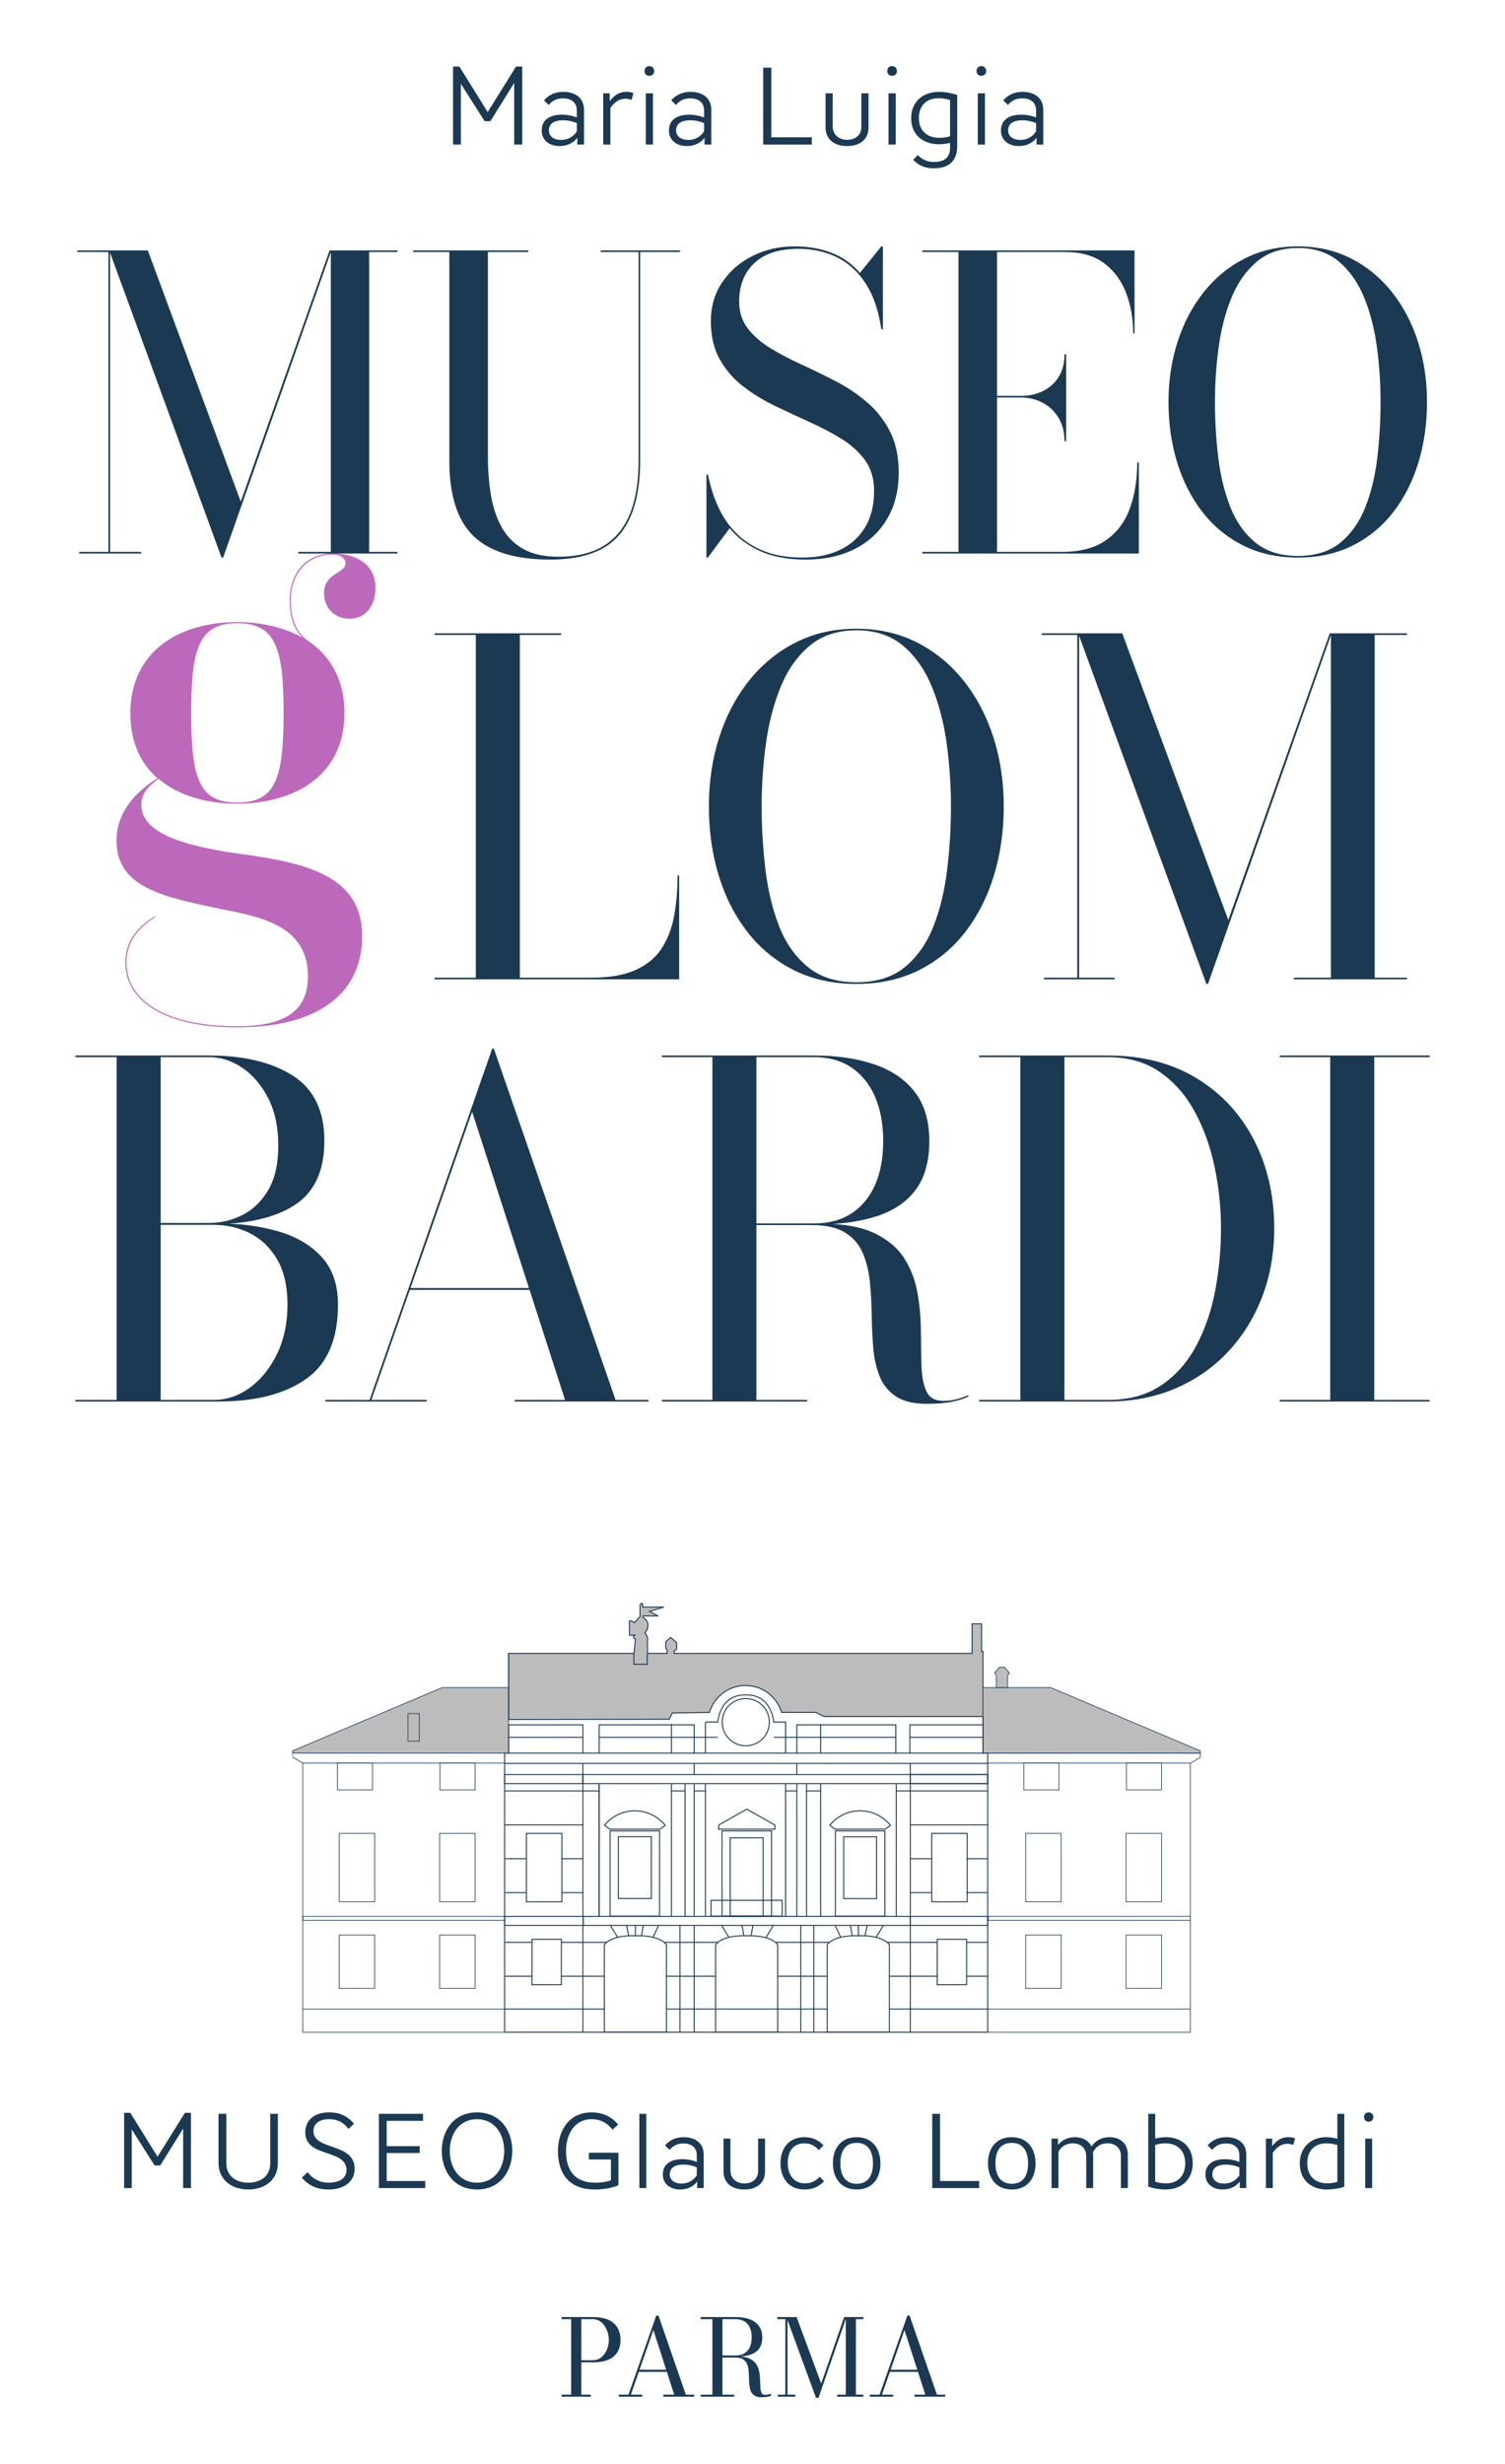 <?xml version="1.0" encoding="UTF-8" standalone="no"?>
<svg
   width="155.906pt"
   height="255.118pt"
   viewBox="0 0 155.906 255.118"
   version="1.2"
   id="svg337"
   sodipodi:docname="logo-invert.svg"
   inkscape:version="1.1.2 (b8e25be833, 2022-02-05)"
   xmlns:inkscape="http://www.inkscape.org/namespaces/inkscape"
   xmlns:sodipodi="http://sodipodi.sourceforge.net/DTD/sodipodi-0.dtd"
   xmlns="http://www.w3.org/2000/svg"
   xmlns:svg="http://www.w3.org/2000/svg">
  <defs
     id="defs341" />
  <sodipodi:namedview
     id="namedview339"
     pagecolor="#ffffff"
     bordercolor="#666666"
     borderopacity="1.0"
     inkscape:pageshadow="2"
     inkscape:pageopacity="0.0"
     inkscape:pagecheckerboard="0"
     inkscape:document-units="pt"
     showgrid="false"
     inkscape:zoom="2.5194224"
     inkscape:cx="103.99209"
     inkscape:cy="170.27712"
     inkscape:window-width="1920"
     inkscape:window-height="1017"
     inkscape:window-x="-8"
     inkscape:window-y="-8"
     inkscape:window-maximized="1"
     inkscape:current-layer="svg337" />
  <g
     id="surface25576">
    <path
       style=" stroke:none;fill-rule:nonzero;fill:rgb(10.669%,22.458%,32.613%);fill-opacity:1;"
       d="M 58.18 239.914 L 58.18 240.129 L 59.168 240.129 L 59.168 247.945 L 58.18 247.945 L 58.18 248.156 L 61.203 248.156 L 61.203 247.945 L 60.219 247.945 L 60.219 244.598 L 61.422 244.598 C 62.082 244.598 62.621 244.504 63.043 244.316 C 63.465 244.129 63.777 243.863 63.977 243.516 C 64.18 243.172 64.281 242.758 64.281 242.281 C 64.281 241.805 64.18 241.391 63.977 241.035 C 63.777 240.68 63.465 240.402 63.043 240.207 C 62.621 240.012 62.082 239.914 61.422 239.914 Z M 60.219 240.129 L 61.422 240.129 C 61.684 240.129 61.914 240.191 62.121 240.324 C 62.324 240.453 62.5 240.625 62.641 240.836 C 62.781 241.051 62.887 241.281 62.961 241.535 C 63.035 241.789 63.07 242.039 63.07 242.281 C 63.07 242.527 63.035 242.773 62.961 243.023 C 62.887 243.27 62.781 243.496 62.641 243.699 C 62.5 243.906 62.324 244.07 62.121 244.195 C 61.914 244.32 61.684 244.383 61.422 244.383 L 60.219 244.383 Z M 69.695 245.367 L 66.133 245.367 L 66.133 245.582 L 69.695 245.582 Z M 67.984 239.754 L 65.105 247.945 L 64.098 247.945 L 64.098 248.156 L 66.52 248.156 L 66.52 247.945 L 65.352 247.945 L 67.684 241.254 L 69.844 247.945 L 68.719 247.945 L 68.719 248.156 L 71.906 248.156 L 71.906 247.945 L 71.047 247.945 L 68.211 239.754 Z M 76.215 244.016 C 76.805 244.016 77.305 243.945 77.711 243.812 C 78.121 243.68 78.43 243.465 78.645 243.172 C 78.855 242.879 78.965 242.496 78.965 242.02 C 78.965 241.543 78.848 241.148 78.621 240.836 C 78.395 240.523 78.074 240.293 77.664 240.141 C 77.25 239.988 76.77 239.914 76.215 239.914 L 72.586 239.914 L 72.586 240.129 L 76.215 240.129 C 76.566 240.129 76.863 240.203 77.109 240.352 C 77.355 240.5 77.543 240.715 77.676 240.996 C 77.805 241.277 77.867 241.621 77.867 242.02 C 77.867 242.418 77.805 242.758 77.676 243.035 C 77.543 243.312 77.355 243.523 77.109 243.672 C 76.863 243.816 76.566 243.887 76.215 243.887 L 74.566 243.887 L 74.566 244.016 Z M 76.055 247.945 L 72.586 247.945 L 72.586 248.156 L 76.055 248.156 Z M 74.84 240.062 L 73.797 240.062 L 73.797 248.043 L 74.84 248.043 Z M 79.5 248.164 C 79.676 248.133 79.809 248.09 79.898 248.043 L 79.82 247.84 C 79.746 247.875 79.664 247.906 79.574 247.93 C 79.48 247.953 79.379 247.965 79.266 247.965 C 79.082 247.965 78.957 247.895 78.887 247.754 C 78.82 247.609 78.781 247.418 78.77 247.184 C 78.754 246.945 78.746 246.688 78.738 246.402 C 78.734 246.117 78.703 245.836 78.648 245.555 C 78.594 245.27 78.488 245.012 78.332 244.773 C 78.172 244.539 77.938 244.348 77.629 244.203 C 77.32 244.059 76.902 243.984 76.379 243.984 L 74.566 243.984 L 74.566 244.102 L 76.16 244.102 C 76.496 244.102 76.762 244.16 76.953 244.273 C 77.145 244.391 77.285 244.547 77.375 244.742 C 77.461 244.938 77.52 245.156 77.543 245.402 C 77.57 245.645 77.586 245.898 77.59 246.156 C 77.594 246.418 77.605 246.672 77.625 246.914 C 77.645 247.156 77.695 247.379 77.773 247.574 C 77.855 247.77 77.984 247.926 78.164 248.039 C 78.34 248.156 78.59 248.215 78.906 248.215 C 79.129 248.215 79.324 248.195 79.5 248.164 M 84.793 248.27 L 87.68 239.914 L 87.449 239.914 L 85.07 246.789 L 82.523 239.914 L 81.469 239.914 L 84.527 248.27 Z M 80.52 239.914 L 80.52 240.129 L 81.355 240.129 L 81.355 247.945 L 80.574 247.945 L 80.574 248.156 L 82.395 248.156 L 82.395 247.945 L 81.578 247.945 L 81.578 239.914 Z M 87.621 239.914 L 87.621 247.945 L 86.734 247.945 L 86.734 248.156 L 89.434 248.156 L 89.434 247.945 L 88.664 247.945 L 88.664 240.129 L 89.434 240.129 L 89.434 239.914 Z M 95.707 245.367 L 92.145 245.367 L 92.145 245.582 L 95.707 245.582 Z M 93.996 239.754 L 91.117 247.945 L 90.109 247.945 L 90.109 248.156 L 92.527 248.156 L 92.527 247.945 L 91.363 247.945 L 93.695 241.254 L 95.855 247.945 L 94.727 247.945 L 94.727 248.156 L 97.914 248.156 L 97.914 247.945 L 97.059 247.945 L 94.223 239.754 Z M 93.996 239.754 "
       id="path2" />
    <path
       style=" stroke:none;fill-rule:nonzero;fill:rgb(10.669%,22.458%,32.613%);fill-opacity:1;"
       d="M 19.781 226.555 L 19.781 218.762 L 19.156 218.762 L 16.324 223.305 L 13.496 218.762 L 12.859 218.762 L 12.859 226.555 L 13.645 226.555 L 13.645 220.484 L 16.016 224.215 L 16.598 224.215 L 18.973 220.395 L 18.973 226.555 Z M 25.703 226.703 C 27.461 226.703 28.785 225.699 28.785 223.965 L 28.785 218.867 L 27.996 218.867 L 27.996 223.988 C 27.996 225.312 27.016 225.996 25.703 225.996 C 24.492 225.996 23.445 225.336 23.445 223.977 L 23.445 218.867 L 22.637 218.867 L 22.637 223.965 C 22.637 225.688 24.004 226.703 25.703 226.703 M 36.098 220.426 L 36.668 219.891 C 35.949 219.047 35.164 218.719 34.102 218.719 C 32.344 218.719 31.625 219.719 31.625 220.781 C 31.625 223.465 35.895 222.449 35.895 224.695 C 35.895 225.473 35.242 225.996 34.055 225.996 C 33.074 225.996 32.391 225.586 31.867 224.914 L 31.262 225.473 C 32.016 226.348 32.914 226.703 34.031 226.703 C 35.574 226.703 36.738 225.953 36.738 224.547 C 36.738 221.832 32.469 222.688 32.469 220.656 C 32.469 219.938 32.984 219.422 34.125 219.422 C 34.969 219.422 35.609 219.777 36.098 220.426 M 44.051 226.555 L 44.051 225.824 L 40.059 225.824 L 40.059 222.926 L 43.48 222.926 L 43.48 222.219 L 40.059 222.219 L 40.059 219.594 L 43.824 219.594 L 43.824 218.867 L 39.25 218.867 L 39.25 226.555 Z M 52.234 222.711 C 52.234 224.434 51.273 225.996 49.414 225.996 C 47.555 225.996 46.594 224.41 46.594 222.711 C 46.594 220.988 47.555 219.422 49.414 219.422 C 51.273 219.422 52.234 221.008 52.234 222.711 M 53.066 222.699 C 53.066 220.609 51.832 218.719 49.414 218.719 C 46.996 218.719 45.766 220.609 45.766 222.699 C 45.766 224.789 46.996 226.703 49.414 226.703 C 51.832 226.703 53.066 224.789 53.066 222.699 M 61.008 223.598 L 63.289 223.598 L 63.289 225.746 C 62.789 225.938 62.184 225.996 61.656 225.996 C 59.512 225.996 58.633 224.684 58.633 222.711 C 58.633 221.078 59.457 219.422 61.293 219.422 C 62.137 219.422 62.844 219.742 63.449 220.508 L 64.043 219.98 C 63.395 219.207 62.516 218.719 61.27 218.719 C 58.895 218.719 57.801 220.668 57.801 222.723 C 57.801 225.199 59.09 226.703 61.59 226.703 C 62.422 226.703 63.301 226.578 64.066 226.27 L 64.066 222.895 L 61.008 222.895 Z M 66.953 218.867 L 66.234 218.867 L 66.234 226.555 L 66.953 226.555 Z M 72.18 225.23 C 71.812 225.801 71.242 226.09 70.613 226.09 C 69.852 226.09 69.383 225.711 69.383 225.141 C 69.383 224.34 70.102 224.125 70.785 224.125 C 71.277 224.125 71.758 224.227 72.18 224.41 Z M 72.895 226.555 L 72.895 223.074 C 72.895 221.91 72.043 221.285 70.82 221.285 C 69.988 221.285 69.336 221.613 68.891 222.141 L 69.371 222.594 C 69.746 222.129 70.238 221.934 70.785 221.934 C 71.664 221.934 72.18 222.379 72.18 223.156 L 72.18 223.84 C 71.734 223.668 71.219 223.566 70.66 223.566 C 69.598 223.566 68.664 224 68.664 225.152 C 68.664 226.109 69.43 226.703 70.453 226.703 C 71.176 226.703 71.801 226.43 72.223 225.883 L 72.223 226.555 Z M 77.098 226.703 C 78.5 226.703 79.25 225.938 79.25 224.855 L 79.25 221.434 L 78.535 221.434 L 78.535 224.789 C 78.535 225.621 77.918 226.078 77.098 226.078 C 76.32 226.078 75.668 225.574 75.668 224.754 L 75.668 221.434 L 74.949 221.434 L 74.949 224.855 C 74.949 225.93 75.715 226.703 77.098 226.703 M 85.367 225.848 L 84.922 225.379 C 84.512 225.848 83.965 226.066 83.383 226.066 C 82.125 226.066 81.602 225.027 81.602 223.965 C 81.602 222.855 82.094 221.922 83.348 221.922 C 83.977 221.922 84.441 222.195 84.82 222.629 L 85.309 222.137 C 84.844 221.613 84.203 221.285 83.324 221.285 C 81.703 221.285 80.852 222.469 80.852 223.988 C 80.852 225.379 81.602 226.703 83.336 226.703 C 84.25 226.703 84.875 226.371 85.367 225.848 M 90.434 224 C 90.434 225.219 89.953 226.109 88.746 226.109 C 87.535 226.109 87.055 225.188 87.055 223.988 C 87.055 222.766 87.535 221.875 88.746 221.875 C 89.953 221.875 90.434 222.801 90.434 224 M 91.207 224.012 C 91.207 222.504 90.398 221.285 88.746 221.285 C 87.09 221.285 86.281 222.469 86.281 223.977 C 86.281 225.484 87.09 226.703 88.746 226.703 C 90.398 226.703 91.207 225.516 91.207 224.012 M 101.434 226.555 L 101.434 225.824 L 97.383 225.824 L 97.383 218.867 L 96.574 218.867 L 96.574 226.555 Z M 106.5 224 C 106.5 225.219 106.023 226.109 104.812 226.109 C 103.602 226.109 103.121 225.188 103.121 223.988 C 103.121 222.766 103.602 221.875 104.812 221.875 C 106.023 221.875 106.5 222.801 106.5 224 M 107.273 224.012 C 107.273 222.504 106.469 221.285 104.812 221.285 C 103.156 221.285 102.348 222.469 102.348 223.977 C 102.348 225.484 103.156 226.703 104.812 226.703 C 106.469 226.703 107.273 225.516 107.273 224.012 M 116.836 226.555 L 116.836 223.098 C 116.836 221.91 115.992 221.285 114.945 221.285 C 114.055 221.285 113.473 221.672 113.062 222.254 C 112.777 221.602 112.094 221.285 111.352 221.285 C 110.516 221.285 109.934 221.66 109.602 222.094 L 109.602 221.434 L 108.93 221.434 L 108.93 226.555 L 109.648 226.555 L 109.648 222.789 C 109.91 222.32 110.355 221.922 111.145 221.922 C 111.898 221.922 112.523 222.379 112.523 223.246 L 112.523 226.555 L 113.242 226.555 L 113.242 223.176 C 113.242 223.062 113.23 222.949 113.219 222.848 C 113.539 222.277 113.973 221.922 114.738 221.922 C 115.492 221.922 116.121 222.379 116.121 223.246 L 116.121 226.555 Z M 119.668 218.867 L 118.949 218.867 L 118.949 226.418 C 119.562 226.602 120.145 226.703 120.75 226.703 C 122.496 226.703 123.559 225.562 123.559 223.988 C 123.559 222.082 122.188 221.285 120.785 221.285 C 120.398 221.285 120.031 221.34 119.668 221.434 Z M 122.781 224 C 122.781 225.23 122.062 226.066 120.82 226.066 C 120.418 226.066 120.031 226.02 119.668 225.895 L 119.668 222.094 C 120.008 221.98 120.375 221.922 120.719 221.922 C 121.973 221.922 122.781 222.676 122.781 224 M 128.387 225.23 C 128.02 225.801 127.449 226.09 126.82 226.09 C 126.055 226.09 125.59 225.711 125.59 225.141 C 125.59 224.34 126.309 224.125 126.992 224.125 C 127.484 224.125 127.965 224.227 128.387 224.41 Z M 129.102 226.555 L 129.102 223.074 C 129.102 221.91 128.246 221.285 127.027 221.285 C 126.191 221.285 125.543 221.613 125.098 222.141 L 125.578 222.594 C 125.953 222.129 126.445 221.934 126.992 221.934 C 127.871 221.934 128.387 222.379 128.387 223.156 L 128.387 223.84 C 127.941 223.668 127.426 223.566 126.867 223.566 C 125.805 223.566 124.871 224 124.871 225.152 C 124.871 226.109 125.633 226.703 126.66 226.703 C 127.379 226.703 128.008 226.43 128.43 225.883 L 128.43 226.555 Z M 133.973 222.094 L 134.156 221.398 C 133.941 221.332 133.688 221.285 133.461 221.285 C 132.676 221.285 132.184 221.695 131.785 222.219 L 131.785 221.434 L 131.137 221.434 L 131.137 226.555 L 131.852 226.555 L 131.852 222.902 C 132.219 222.355 132.719 221.969 133.359 221.969 C 133.574 221.969 133.781 222.012 133.973 222.094 M 134.648 223.988 C 134.648 225.895 136.016 226.703 137.422 226.703 C 138.059 226.703 138.688 226.613 139.258 226.418 L 139.258 218.867 L 138.539 218.867 L 138.539 221.445 C 138.141 221.34 137.75 221.285 137.352 221.285 C 135.879 221.285 134.648 222.289 134.648 223.988 M 135.422 223.977 C 135.422 222.742 136.145 221.922 137.387 221.922 C 137.785 221.922 138.176 221.98 138.539 222.105 L 138.539 225.906 C 138.195 226.02 137.832 226.066 137.488 226.066 C 136.234 226.066 135.422 225.301 135.422 223.977 M 142.145 221.434 L 141.426 221.434 L 141.426 226.555 L 142.145 226.555 Z M 141.301 219.207 C 141.301 219.492 141.496 219.684 141.777 219.684 C 142.062 219.684 142.27 219.492 142.27 219.207 C 142.27 218.922 142.062 218.719 141.777 218.719 C 141.496 218.719 141.301 218.922 141.301 219.207 "
       id="path4" />
    <path
       style=" stroke:none;fill-rule:nonzero;fill:rgb(10.669%,22.458%,32.613%);fill-opacity:1;"
       d="M 23.117 57.73 L 34.332 25.93 L 34.141 25.93 L 24.938 51.934 L 15.312 25.93 L 11.316 25.93 L 22.949 57.73 Z M 8.012 25.93 L 8.012 26.098 L 11.234 26.098 L 11.234 57.145 L 8.199 57.145 L 8.199 57.312 L 14.625 57.312 L 14.625 57.145 L 11.402 57.145 L 11.402 25.93 Z M 34.27 25.93 L 34.27 57.145 L 30.898 57.145 L 30.898 57.312 L 41.172 57.312 L 41.172 57.145 L 38.242 57.145 L 38.242 26.098 L 41.172 26.098 L 41.172 25.93 Z M 62.219 25.93 L 62.219 26.098 L 66.152 26.098 L 66.152 47.688 C 66.152 49.934 65.844 51.793 65.23 53.262 C 64.617 54.734 63.695 55.832 62.469 56.559 C 61.242 57.285 59.699 57.645 57.844 57.645 C 56.34 57.645 55.109 57.367 54.152 56.809 C 53.195 56.254 52.457 55.492 51.934 54.527 C 51.414 53.566 51.051 52.461 50.848 51.215 C 50.645 49.965 50.543 48.648 50.543 47.27 L 50.543 26.098 L 54.727 26.098 L 54.727 25.93 L 42.805 25.93 L 42.805 26.098 L 46.547 26.098 L 46.547 47.688 C 46.547 51.301 47.387 53.91 49.07 55.523 C 50.75 57.133 53.395 57.938 57.008 57.938 C 60.312 57.938 62.691 57.094 64.145 55.398 C 65.594 53.703 66.316 51.133 66.316 47.688 L 66.316 26.098 L 70.441 26.098 L 70.441 25.93 Z M 88.59 56.82 C 90.031 56.074 91.145 55.027 91.926 53.684 C 92.707 52.336 93.098 50.758 93.098 48.941 C 93.098 47.27 92.797 45.848 92.199 44.676 C 91.598 43.504 90.809 42.5 89.832 41.664 C 88.855 40.824 87.781 40.102 86.602 39.488 C 85.422 38.871 84.246 38.297 83.066 37.762 C 81.887 37.223 80.809 36.66 79.832 36.066 C 78.855 35.473 78.07 34.789 77.469 34.016 C 76.871 33.242 76.57 32.305 76.57 31.203 C 76.57 29.559 77.094 28.238 78.141 27.246 C 79.184 26.258 80.711 25.762 82.719 25.762 C 84.199 25.762 85.535 26.059 86.727 26.652 C 87.918 27.246 88.91 28.156 89.695 29.383 C 90.484 30.609 91.02 32.18 91.297 34.09 L 91.465 34.09 L 91.465 25.512 L 91.297 25.512 L 89.082 28.254 C 88.27 27.316 87.297 26.629 86.152 26.18 C 85.008 25.734 83.727 25.512 82.301 25.512 C 80.738 25.512 79.305 25.836 77.992 26.484 C 76.68 27.133 75.629 28.039 74.832 29.203 C 74.039 30.367 73.641 31.719 73.641 33.254 C 73.641 34.801 73.945 36.117 74.562 37.207 C 75.176 38.293 75.98 39.227 76.977 40 C 77.973 40.773 79.078 41.449 80.281 42.027 C 81.488 42.609 82.695 43.168 83.902 43.715 C 85.109 44.258 86.215 44.844 87.219 45.469 C 88.223 46.098 89.027 46.836 89.637 47.688 C 90.242 48.539 90.547 49.578 90.547 50.805 C 90.547 52.312 90.234 53.578 89.613 54.602 C 88.992 55.629 88.129 56.406 87.02 56.934 C 85.91 57.465 84.617 57.73 83.141 57.73 C 81.633 57.73 80.32 57.516 79.207 57.082 C 78.09 56.648 77.137 56.051 76.352 55.281 C 75.562 54.516 74.926 53.609 74.438 52.562 C 73.945 51.516 73.586 50.379 73.348 49.152 L 73.18 49.152 L 73.18 57.73 L 73.328 57.73 L 75.586 54.695 C 76.41 55.688 77.461 56.477 78.746 57.062 C 80.027 57.645 81.605 57.938 83.473 57.938 C 85.441 57.938 87.145 57.566 88.59 56.82 M 117.973 57.312 L 117.973 47.898 L 117.805 47.898 C 117.805 49.668 117.551 51.254 117.043 52.645 C 116.531 54.039 115.707 55.141 114.562 55.941 C 113.418 56.742 111.891 57.145 109.98 57.145 L 103.285 57.145 L 103.285 26.098 L 110.398 26.098 C 112.031 26.098 113.363 26.488 114.395 27.27 C 115.426 28.051 116.184 29.078 116.664 30.355 C 117.145 31.633 117.387 33.016 117.387 34.508 L 117.531 34.508 L 117.531 25.93 L 95.547 25.93 L 95.547 26.098 L 99.289 26.098 L 99.289 57.145 L 95.547 57.145 L 95.547 57.312 Z M 110.441 45.68 L 110.441 36.684 L 110.273 36.684 C 110.273 37.617 110.066 38.406 109.656 39.047 C 109.246 39.688 108.695 40.176 108.016 40.504 C 107.332 40.828 106.59 40.992 105.797 40.992 L 101.695 40.992 L 101.695 41.16 L 105.797 41.16 C 106.59 41.16 107.332 41.344 108.016 41.703 C 108.695 42.066 109.246 42.586 109.656 43.262 C 110.066 43.941 110.273 44.746 110.273 45.68 Z M 140.129 56.484 C 141.789 55.656 143.188 54.5 144.332 53.023 C 145.477 51.547 146.344 49.832 146.938 47.887 C 147.527 45.941 147.828 43.852 147.828 41.621 C 147.828 39.391 147.512 37.301 146.883 35.355 C 146.258 33.41 145.355 31.695 144.176 30.219 C 142.996 28.742 141.59 27.586 139.949 26.758 C 138.309 25.926 136.48 25.512 134.457 25.512 C 132.434 25.512 130.602 25.926 128.957 26.758 C 127.309 27.586 125.898 28.742 124.719 30.219 C 123.539 31.695 122.633 33.41 122 35.355 C 121.363 37.301 121.047 39.391 121.047 41.621 C 121.047 43.852 121.348 45.941 121.945 47.887 C 122.547 49.832 123.422 51.547 124.57 53.023 C 125.723 54.5 127.129 55.656 128.789 56.484 C 130.445 57.316 132.336 57.73 134.457 57.73 C 136.578 57.73 138.469 57.316 140.129 56.484 M 130.031 56.16 C 128.895 55.227 128.027 53.988 127.43 52.445 C 126.828 50.906 126.418 49.191 126.195 47.301 C 125.969 45.41 125.859 43.52 125.859 41.621 C 125.859 39.711 125.988 37.812 126.246 35.93 C 126.504 34.047 126.949 32.336 127.586 30.793 C 128.219 29.254 129.094 28.016 130.211 27.082 C 131.328 26.145 132.742 25.68 134.457 25.68 C 136.172 25.68 137.586 26.145 138.695 27.082 C 139.805 28.016 140.676 29.254 141.309 30.793 C 141.941 32.336 142.387 34.047 142.637 35.93 C 142.891 37.812 143.016 39.711 143.016 41.621 C 143.016 43.52 142.906 45.41 142.691 47.301 C 142.473 49.191 142.066 50.906 141.465 52.445 C 140.867 53.988 140.004 55.227 138.883 56.16 C 137.758 57.094 136.285 57.562 134.457 57.562 C 132.645 57.562 131.168 57.094 130.031 56.16 "
       id="path6" />
    <path
       style=" stroke:none;fill-rule:nonzero;fill:rgb(10.669%,22.458%,32.613%);fill-opacity:1;"
       d="M 70.355 101.398 L 70.355 90.652 L 70.188 90.652 C 70.188 92.164 70.066 93.566 69.828 94.855 C 69.59 96.145 69.156 97.266 68.527 98.223 C 67.898 99.176 66.992 99.918 65.816 100.445 C 64.637 100.969 63.109 101.23 61.23 101.23 L 53.852 101.23 L 53.852 65.742 L 58.125 65.742 L 58.125 65.574 L 45.016 65.574 L 45.016 65.742 L 49.289 65.742 L 49.289 101.23 L 45.016 101.23 L 45.016 101.398 Z M 95.191 100.457 C 97.086 99.508 98.688 98.191 99.992 96.504 C 101.297 94.816 102.289 92.859 102.965 90.641 C 103.641 88.418 103.98 86.035 103.98 83.488 C 103.98 80.941 103.621 78.555 102.906 76.332 C 102.188 74.113 101.156 72.156 99.812 70.469 C 98.465 68.781 96.859 67.465 94.988 66.516 C 93.117 65.57 91.027 65.098 88.719 65.098 C 86.41 65.098 84.316 65.57 82.438 66.516 C 80.559 67.465 78.945 68.781 77.602 70.469 C 76.254 72.156 75.227 74.113 74.508 76.332 C 73.793 78.555 73.434 80.941 73.434 83.488 C 73.434 86.035 73.773 88.418 74.449 90.641 C 75.125 92.859 76.121 94.816 77.434 96.504 C 78.746 98.191 80.352 99.508 82.246 100.457 C 84.141 101.402 86.297 101.875 88.719 101.875 C 91.141 101.875 93.297 101.402 95.191 100.457 M 83.668 100.109 C 82.371 99.043 81.379 97.625 80.695 95.859 C 80.008 94.09 79.539 92.129 79.285 89.969 C 79.031 87.812 78.902 85.652 78.902 83.488 C 78.902 81.305 79.051 79.141 79.344 76.992 C 79.641 74.84 80.148 72.883 80.875 71.113 C 81.598 69.348 82.598 67.93 83.871 66.863 C 85.145 65.797 86.762 65.262 88.719 65.262 C 90.676 65.262 92.289 65.797 93.555 66.863 C 94.82 67.93 95.816 69.348 96.539 71.113 C 97.266 72.883 97.773 74.84 98.07 76.992 C 98.363 79.141 98.512 81.305 98.512 83.488 C 98.512 85.652 98.383 87.812 98.129 89.969 C 97.875 92.129 97.406 94.09 96.719 95.859 C 96.035 97.625 95.051 99.043 93.77 100.109 C 92.488 101.176 90.805 101.707 88.719 101.707 C 86.648 101.707 84.965 101.176 83.668 100.109 M 125.141 101.875 L 137.941 65.574 L 137.75 65.574 L 127.242 95.262 L 116.254 65.574 L 111.695 65.574 L 124.973 101.875 Z M 107.922 65.574 L 107.922 65.742 L 111.598 65.742 L 111.598 101.23 L 108.137 101.23 L 108.137 101.398 L 115.469 101.398 L 115.469 101.23 L 111.789 101.23 L 111.789 65.574 Z M 137.871 65.574 L 137.871 101.23 L 134.023 101.23 L 134.023 101.398 L 145.75 101.398 L 145.75 101.23 L 142.406 101.23 L 142.406 65.742 L 145.75 65.742 L 145.75 65.574 Z M 137.871 65.574 "
       id="path8" />
    <path
       style=" stroke:none;fill-rule:nonzero;fill:rgb(10.669%,22.458%,32.613%);fill-opacity:1;"
       d="M 22.617 145.113 C 26.469 145.113 29.5 144.34 31.703 142.785 C 33.91 141.234 35.012 138.668 35.012 135.082 C 35.012 133.016 34.445 131.367 33.316 130.141 C 32.188 128.914 30.68 128.031 28.801 127.488 C 26.922 126.949 24.863 126.676 22.617 126.676 L 16.406 126.676 L 16.406 126.82 L 22.113 126.82 C 23.484 126.82 24.75 127.113 25.914 127.703 C 27.074 128.293 28.008 129.195 28.719 130.414 C 29.426 131.633 29.781 133.191 29.781 135.082 C 29.781 136.98 29.426 138.668 28.719 140.148 C 28.008 141.629 27.074 142.797 25.914 143.656 C 24.75 144.52 23.484 144.949 22.113 144.949 L 7.809 144.949 L 7.809 145.113 Z M 16.645 109.363 L 12.082 109.363 L 12.082 145.043 L 16.645 145.043 Z M 21.66 126.773 C 25.516 126.773 28.469 126.109 30.523 124.777 C 32.574 123.449 33.602 121.23 33.602 118.125 C 33.602 115.023 32.516 112.773 30.344 111.379 C 28.168 109.988 25.277 109.289 21.66 109.289 L 7.809 109.289 L 7.809 109.457 L 21.66 109.457 C 22.871 109.457 24.023 109.828 25.113 110.566 C 26.203 111.309 27.094 112.359 27.789 113.719 C 28.48 115.082 28.828 116.711 28.828 118.605 C 28.828 120.5 28.48 122.035 27.789 123.215 C 27.094 124.395 26.203 125.254 25.113 125.805 C 24.023 126.355 22.871 126.629 21.66 126.629 L 16.406 126.629 L 16.406 126.773 Z M 57.629 133.363 L 42.414 133.363 L 42.414 133.555 L 57.629 133.555 Z M 50.988 108.574 L 38.285 144.949 L 33.699 144.949 L 33.699 145.113 L 44.207 145.113 L 44.207 144.949 L 38.473 144.949 L 48.91 115.117 L 58.535 144.949 L 53.328 144.949 L 53.328 145.113 L 67.18 145.113 L 67.18 144.949 L 63.766 144.949 L 51.156 108.574 Z M 84.328 126.797 C 86.895 126.797 89.062 126.504 90.836 125.926 C 92.613 125.344 93.961 124.418 94.887 123.156 C 95.809 121.891 96.27 120.219 96.27 118.152 C 96.27 116.082 95.777 114.398 94.789 113.102 C 93.801 111.801 92.414 110.844 90.621 110.223 C 88.832 109.602 86.734 109.289 84.328 109.289 L 68.566 109.289 L 68.566 109.457 L 84.328 109.457 C 85.859 109.457 87.156 109.82 88.223 110.543 C 89.289 111.27 90.102 112.285 90.66 113.59 C 91.215 114.895 91.492 116.414 91.492 118.152 C 91.492 119.887 91.215 121.391 90.66 122.664 C 90.102 123.938 89.289 124.926 88.223 125.625 C 87.156 126.328 85.859 126.676 84.328 126.676 L 77.164 126.676 L 77.164 126.797 Z M 83.613 144.949 L 68.566 144.949 L 68.566 145.113 L 83.613 145.113 Z M 78.359 109.387 L 73.797 109.387 L 73.797 145.02 L 78.359 145.02 Z M 98.684 145.125 C 99.398 144.977 99.949 144.797 100.332 144.59 L 100.258 144.469 C 99.926 144.629 99.539 144.766 99.102 144.875 C 98.664 144.988 98.188 145.043 97.68 145.043 C 96.836 145.043 96.262 144.707 95.961 144.039 C 95.656 143.371 95.492 142.496 95.457 141.414 C 95.426 140.332 95.406 139.137 95.398 137.832 C 95.391 136.523 95.277 135.219 95.051 133.914 C 94.828 132.609 94.379 131.414 93.703 130.332 C 93.027 129.25 92 128.371 90.621 127.703 C 89.246 127.035 87.387 126.699 85.047 126.699 L 77.164 126.699 L 77.164 126.844 L 84.09 126.844 C 85.555 126.844 86.707 127.105 87.543 127.621 C 88.379 128.137 88.988 128.84 89.367 129.723 C 89.75 130.605 89.996 131.598 90.109 132.695 C 90.219 133.793 90.285 134.93 90.301 136.098 C 90.316 137.27 90.367 138.402 90.457 139.504 C 90.543 140.602 90.762 141.59 91.113 142.477 C 91.461 143.359 92.023 144.059 92.797 144.578 C 93.566 145.094 94.648 145.355 96.031 145.355 C 97.082 145.355 97.965 145.277 98.684 145.125 M 101.43 109.289 L 101.43 109.457 L 105.703 109.457 L 105.703 144.949 L 101.43 144.949 L 101.43 145.113 L 114.781 145.113 C 117.328 145.113 119.652 144.664 121.754 143.766 C 123.855 142.867 125.672 141.605 127.199 139.98 C 128.727 138.355 129.91 136.457 130.746 134.285 C 131.582 132.109 132 129.75 132 127.203 C 132 123.812 131.301 120.762 129.91 118.055 C 128.516 115.348 126.535 113.211 123.961 111.645 C 121.391 110.074 118.332 109.289 114.781 109.289 Z M 110.266 109.457 L 114.781 109.457 C 116.867 109.457 118.648 109.969 120.129 110.984 C 121.609 112.004 122.816 113.367 123.746 115.07 C 124.68 116.773 125.367 118.676 125.812 120.777 C 126.258 122.879 126.484 125.016 126.484 127.18 C 126.484 129.359 126.285 131.504 125.887 133.613 C 125.488 135.727 124.836 137.633 123.926 139.336 C 123.02 141.039 121.816 142.402 120.32 143.418 C 118.824 144.438 116.977 144.949 114.781 144.949 L 110.266 144.949 Z M 148.098 145.113 L 148.098 144.949 L 142.363 144.949 L 142.363 109.457 L 148.098 109.457 L 148.098 109.289 L 132.574 109.289 L 132.574 109.457 L 137.801 109.457 L 137.801 144.949 L 132.574 144.949 L 132.574 145.113 Z M 148.098 145.113 "
       id="path10" />
    <path
       style=" stroke:none;fill-rule:nonzero;fill:rgb(10.669%,22.458%,32.613%);fill-opacity:1;"
       d="M 54.102 14.969 L 54.102 6.895 L 53.453 6.895 L 50.523 11.602 L 47.59 6.895 L 46.93 6.895 L 46.93 14.969 L 47.742 14.969 L 47.742 8.68 L 50.203 12.547 L 50.805 12.547 L 53.266 8.586 L 53.266 14.969 Z M 59.758 13.598 C 59.379 14.191 58.785 14.488 58.137 14.488 C 57.344 14.488 56.859 14.098 56.859 13.504 C 56.859 12.676 57.602 12.453 58.312 12.453 C 58.82 12.453 59.32 12.559 59.758 12.746 Z M 60.5 14.969 L 60.5 11.367 C 60.5 10.16 59.613 9.508 58.348 9.508 C 57.484 9.508 56.809 9.852 56.352 10.395 L 56.848 10.867 C 57.238 10.383 57.746 10.184 58.312 10.184 C 59.223 10.184 59.758 10.645 59.758 11.449 L 59.758 12.156 C 59.293 11.98 58.762 11.875 58.184 11.875 C 57.082 11.875 56.113 12.324 56.113 13.516 C 56.113 14.512 56.906 15.125 57.969 15.125 C 58.715 15.125 59.367 14.84 59.805 14.273 L 59.805 14.969 Z M 65.43 10.348 L 65.617 9.629 C 65.395 9.555 65.133 9.508 64.898 9.508 C 64.082 9.508 63.574 9.934 63.16 10.477 L 63.16 9.664 L 62.488 9.664 L 62.488 14.969 L 63.23 14.969 L 63.23 11.188 C 63.609 10.621 64.129 10.219 64.793 10.219 C 65.016 10.219 65.227 10.266 65.43 10.348 M 67.641 9.664 L 66.898 9.664 L 66.898 14.969 L 67.641 14.969 Z M 66.766 7.355 C 66.766 7.652 66.969 7.852 67.262 7.852 C 67.559 7.852 67.77 7.652 67.77 7.355 C 67.77 7.062 67.559 6.848 67.262 6.848 C 66.969 6.848 66.766 7.062 66.766 7.355 M 72.938 13.598 C 72.559 14.191 71.969 14.488 71.32 14.488 C 70.527 14.488 70.039 14.098 70.039 13.504 C 70.039 12.676 70.785 12.453 71.496 12.453 C 72.004 12.453 72.5 12.559 72.938 12.746 Z M 73.684 14.969 L 73.684 11.367 C 73.684 10.16 72.797 9.508 71.531 9.508 C 70.668 9.508 69.992 9.852 69.535 10.395 L 70.027 10.867 C 70.418 10.383 70.926 10.184 71.496 10.184 C 72.406 10.184 72.938 10.645 72.938 11.449 L 72.938 12.156 C 72.477 11.98 71.945 11.875 71.367 11.875 C 70.266 11.875 69.297 12.324 69.297 13.516 C 69.297 14.512 70.086 15.125 71.152 15.125 C 71.898 15.125 72.547 14.84 72.984 14.273 L 72.984 14.969 Z M 84.098 14.969 L 84.098 14.215 L 79.902 14.215 L 79.902 7.004 L 79.062 7.004 L 79.062 14.969 Z M 87.742 15.125 C 89.195 15.125 89.973 14.332 89.973 13.211 L 89.973 9.664 L 89.23 9.664 L 89.23 13.141 C 89.23 14.004 88.59 14.477 87.742 14.477 C 86.934 14.477 86.262 13.957 86.262 13.102 L 86.262 9.664 L 85.52 9.664 L 85.52 13.211 C 85.52 14.32 86.309 15.125 87.742 15.125 M 92.789 9.664 L 92.043 9.664 L 92.043 14.969 L 92.789 14.969 Z M 91.914 7.355 C 91.914 7.652 92.117 7.852 92.41 7.852 C 92.707 7.852 92.918 7.652 92.918 7.355 C 92.918 7.062 92.707 6.848 92.41 6.848 C 92.117 6.848 91.914 7.062 91.914 7.355 M 99.16 9.816 C 98.523 9.641 97.922 9.508 97.293 9.508 C 95.484 9.508 94.387 10.656 94.387 12.227 C 94.387 14.121 95.801 14.934 97.258 14.934 C 97.66 14.934 98.039 14.887 98.418 14.793 L 98.418 15.266 C 98.418 16.32 97.848 16.77 96.738 16.77 C 96.062 16.77 95.496 16.508 95.082 16.059 L 94.598 16.543 C 95.105 17.086 95.793 17.43 96.715 17.43 C 98.156 17.43 99.16 16.793 99.16 15.125 Z M 95.188 12.215 C 95.188 10.984 95.934 10.172 97.223 10.172 C 97.637 10.172 98.039 10.242 98.418 10.359 L 98.418 14.109 C 98.062 14.227 97.684 14.273 97.328 14.273 C 96.027 14.273 95.188 13.531 95.188 12.215 M 102.035 9.664 L 101.289 9.664 L 101.289 14.969 L 102.035 14.969 Z M 101.16 7.355 C 101.16 7.652 101.359 7.852 101.656 7.852 C 101.949 7.852 102.164 7.652 102.164 7.355 C 102.164 7.062 101.949 6.848 101.656 6.848 C 101.359 6.848 101.16 7.062 101.16 7.355 M 107.332 13.598 C 106.953 14.191 106.363 14.488 105.711 14.488 C 104.918 14.488 104.434 14.098 104.434 13.504 C 104.434 12.676 105.18 12.453 105.887 12.453 C 106.398 12.453 106.895 12.559 107.332 12.746 Z M 108.074 14.969 L 108.074 11.367 C 108.074 10.16 107.191 9.508 105.922 9.508 C 105.059 9.508 104.387 9.852 103.926 10.395 L 104.422 10.867 C 104.812 10.383 105.32 10.184 105.887 10.184 C 106.801 10.184 107.332 10.645 107.332 11.449 L 107.332 12.156 C 106.871 11.98 106.336 11.875 105.758 11.875 C 104.66 11.875 103.691 12.324 103.691 13.516 C 103.691 14.512 104.48 15.125 105.547 15.125 C 106.289 15.125 106.941 14.84 107.379 14.273 L 107.379 14.969 Z M 108.074 14.969 "
       id="path12" />
    <path
       style=" stroke:none;fill-rule:nonzero;fill:rgb(73.523%,41.386%,73.512%);fill-opacity:1;"
       d="M 33.562 61.43 C 33.562 62.863 34.594 64.066 36.199 64.066 C 38.031 64.066 38.895 62.52 38.895 60.859 C 38.895 58.164 36.484 57.305 34.48 57.305 C 31.727 57.305 30.008 59.309 30.008 62.176 C 30.008 63.953 30.465 65.098 31.324 66.016 C 29.379 64.926 26.969 64.41 24.562 64.41 C 19.117 64.41 13.555 66.992 13.496 73.812 C 13.496 76.852 14.586 79.086 16.309 80.578 C 14.473 81.723 12.066 83.789 12.066 87.055 C 12.066 92.098 17.395 92.961 23.359 94.219 C 27.543 95.023 31.898 96.113 31.898 101.098 C 31.898 104.77 29.379 106.258 24.562 106.258 C 16.824 106.258 13.098 103.395 13.098 99.668 C 13.098 97.832 14.016 96.227 16.078 94.965 L 15.965 94.91 C 13.957 96.168 12.98 97.719 12.98 99.668 C 12.98 103.395 16.652 106.375 24.562 106.375 C 32.816 106.375 37.516 102.992 37.516 96.914 C 37.516 90.723 31.785 89.348 25.02 88.43 C 17.34 87.398 14.645 85.68 14.645 83.328 C 14.645 82.066 15.445 81.379 16.422 80.633 C 18.543 82.469 21.582 83.215 24.562 83.215 C 30.066 83.215 35.684 80.633 35.684 73.812 C 35.684 70.145 34.02 67.68 31.672 66.188 C 30.637 65.273 30.121 64.012 30.121 62.176 C 30.121 59.367 31.844 57.418 34.48 57.418 C 35.168 57.418 35.797 57.762 35.797 58.336 C 35.797 59.367 33.562 59.309 33.562 61.43 M 24.562 83.098 C 20.664 83.098 19.805 80.691 19.805 73.812 C 19.805 67.047 20.664 64.527 24.562 64.527 C 28.516 64.527 29.379 67.047 29.379 73.812 C 29.379 80.691 28.516 83.098 24.562 83.098 "
       id="path14" />
    <path
       style="fill:none;stroke-width:0.103;stroke-linecap:butt;stroke-linejoin:miter;stroke:rgb(10.669%,22.458%,32.613%);stroke-opacity:1;stroke-miterlimit:4;"
       d="M 62.07 73.598 L 71.914 73.598 L 71.914 76.528 L 62.07 76.528 Z M 62.07 73.598 "
       transform="matrix(1,0,0,-1,0,255.118)"
       id="path16" />
    <path
       style="fill:none;stroke-width:0.103;stroke-linecap:butt;stroke-linejoin:miter;stroke:rgb(10.669%,22.458%,32.613%);stroke-opacity:1;stroke-miterlimit:4;"
       d="M -0.001 0 L -12.286 0 "
       transform="matrix(1,0,0,-1,74.356,179.883)"
       id="path18" />
    <path
       style="fill:none;stroke-width:0.103;stroke-linecap:butt;stroke-linejoin:miter;stroke:rgb(10.669%,22.458%,32.613%);stroke-opacity:1;stroke-miterlimit:4;"
       d="M 82.543 73.598 L 92.797 73.598 L 92.797 76.528 L 82.543 76.528 Z M 82.543 73.598 "
       transform="matrix(1,0,0,-1,0,255.118)"
       id="path20" />
    <path
       style="fill:none;stroke-width:0.103;stroke-linecap:butt;stroke-linejoin:miter;stroke:rgb(10.669%,22.458%,32.613%);stroke-opacity:1;stroke-miterlimit:4;"
       d="M -0.001 0 L -12.646 0 "
       transform="matrix(1,0,0,-1,92.798,179.883)"
       id="path22" />
    <path
       style="fill:none;stroke-width:0.103;stroke-linecap:butt;stroke-linejoin:miter;stroke:rgb(10.669%,22.458%,32.613%);stroke-opacity:1;stroke-miterlimit:4;"
       d="M 0 -0.001 L 0 -27.841 "
       transform="matrix(1,0,0,-1,102.316,182.581)"
       id="path24" />
    <path
       style="fill:none;stroke-width:0.071;stroke-linecap:butt;stroke-linejoin:miter;stroke:rgb(10.669%,22.458%,32.613%);stroke-opacity:1;stroke-miterlimit:4;"
       d="M -0.001 -0.001 L -0.001 -0.411 L 20.944 -0.411 "
       transform="matrix(1,0,0,-1,31.364,198.421)"
       id="path26" />
    <path
       style="fill:none;stroke-width:0.071;stroke-linecap:butt;stroke-linejoin:miter;stroke:rgb(10.669%,22.458%,32.613%);stroke-opacity:1;stroke-miterlimit:4;"
       d="M 0.001 -0.001 L -20.945 -0.001 "
       transform="matrix(1,0,0,-1,52.308,198.421)"
       id="path28" />
    <path
       style="fill:none;stroke-width:0.071;stroke-linecap:butt;stroke-linejoin:miter;stroke:rgb(10.669%,22.458%,32.613%);stroke-opacity:1;stroke-miterlimit:4;"
       d="M 0.001 0.001 L 1.052 -0.608 L 1.052 -28.479 L 21.997 -28.479 "
       transform="matrix(1,0,0,-1,30.311,181.942)"
       id="path30" />
    <path
       style="fill:none;stroke-width:0.071;stroke-linecap:butt;stroke-linejoin:miter;stroke:rgb(10.669%,22.458%,32.613%);stroke-opacity:1;stroke-miterlimit:4;"
       d="M -0.001 -0 L 20.944 -0 "
       transform="matrix(1,0,0,-1,31.364,208.016)"
       id="path32" />
    <path
       style="fill:none;stroke-width:0.103;stroke-linecap:butt;stroke-linejoin:miter;stroke:rgb(10.669%,22.458%,32.613%);stroke-opacity:1;stroke-miterlimit:4;"
       d="M -0.002 -0 L 8.053 -0 "
       transform="matrix(1,0,0,-1,52.334,208.016)"
       id="path34" />
    <path
       style="fill:none;stroke-width:0.103;stroke-linecap:butt;stroke-linejoin:miter;stroke:rgb(10.669%,22.458%,32.613%);stroke-opacity:1;stroke-miterlimit:4;"
       d="M 60.387 70.438 L 102.316 70.438 L 102.316 71.376 L 60.387 71.376 Z M 60.387 70.438 "
       transform="matrix(1,0,0,-1,0,255.118)"
       id="path36" />
    <path
       style="fill:none;stroke-width:0.103;stroke-linecap:butt;stroke-linejoin:miter;stroke:rgb(10.669%,22.458%,32.613%);stroke-opacity:1;stroke-miterlimit:4;"
       d="M 52.281 55.763 L 60.414 55.763 L 60.414 56.696 L 52.281 56.696 Z M 52.281 55.763 "
       transform="matrix(1,0,0,-1,0,255.118)"
       id="path38" />
    <path
       style="fill:none;stroke-width:0.071;stroke-linecap:butt;stroke-linejoin:miter;stroke:rgb(10.669%,22.458%,32.613%);stroke-opacity:1;stroke-miterlimit:4;"
       d="M 116.652 58.204 L 120.328 58.204 L 120.328 65.286 L 116.652 65.286 Z M 116.652 58.204 "
       transform="matrix(1,0,0,-1,0,255.118)"
       id="path40" />
    <path
       style="fill:none;stroke-width:0.071;stroke-linecap:butt;stroke-linejoin:miter;stroke:rgb(10.669%,22.458%,32.613%);stroke-opacity:1;stroke-miterlimit:4;"
       d="M 106.25 58.204 L 109.926 58.204 L 109.926 65.286 L 106.25 65.286 Z M 106.25 58.204 "
       transform="matrix(1,0,0,-1,0,255.118)"
       id="path42" />
    <path
       style="fill:none;stroke-width:0.071;stroke-linecap:butt;stroke-linejoin:miter;stroke:rgb(10.669%,22.458%,32.613%);stroke-opacity:1;stroke-miterlimit:4;"
       d="M 116.688 69.786 L 120.328 69.786 L 120.328 72.567 L 116.688 72.567 Z M 116.688 69.786 "
       transform="matrix(1,0,0,-1,0,255.118)"
       id="path44" />
    <path
       style="fill:none;stroke-width:0.071;stroke-linecap:butt;stroke-linejoin:miter;stroke:rgb(10.669%,22.458%,32.613%);stroke-opacity:1;stroke-miterlimit:4;"
       d="M 106.062 69.786 L 109.703 69.786 L 109.703 72.567 L 106.062 72.567 Z M 106.062 69.786 "
       transform="matrix(1,0,0,-1,0,255.118)"
       id="path46" />
    <path
       style="fill:none;stroke-width:0.103;stroke-linecap:butt;stroke-linejoin:miter;stroke:rgb(10.669%,22.458%,32.613%);stroke-opacity:1;stroke-miterlimit:4;"
       d="M 96.516 58.204 L 100.191 58.204 L 100.191 65.286 L 96.516 65.286 Z M 96.516 58.204 "
       transform="matrix(1,0,0,-1,0,255.118)"
       id="path48" />
    <path
       style="fill:none;stroke-width:0.103;stroke-linecap:butt;stroke-linejoin:miter;stroke:rgb(10.669%,22.458%,32.613%);stroke-opacity:1;stroke-miterlimit:4;"
       d="M 54.535 58.204 L 58.211 58.204 L 58.211 65.286 L 54.535 65.286 Z M 54.535 58.204 "
       transform="matrix(1,0,0,-1,0,255.118)"
       id="path50" />
    <path
       style="fill:none;stroke-width:0.071;stroke-linecap:butt;stroke-linejoin:miter;stroke:rgb(10.669%,22.458%,32.613%);stroke-opacity:1;stroke-miterlimit:4;"
       d="M 45.539 49.239 L 49.215 49.239 L 49.215 54.766 L 45.539 54.766 Z M 45.539 49.239 "
       transform="matrix(1,0,0,-1,0,255.118)"
       id="path52" />
    <path
       style="fill:none;stroke-width:0.071;stroke-linecap:butt;stroke-linejoin:miter;stroke:rgb(10.669%,22.458%,32.613%);stroke-opacity:1;stroke-miterlimit:4;"
       d="M 35.137 58.204 L 38.812 58.204 L 38.812 65.286 L 35.137 65.286 Z M 35.137 58.204 "
       transform="matrix(1,0,0,-1,0,255.118)"
       id="path54" />
    <path
       style="fill:none;stroke-width:0.071;stroke-linecap:butt;stroke-linejoin:miter;stroke:rgb(10.669%,22.458%,32.613%);stroke-opacity:1;stroke-miterlimit:4;"
       d="M 45.539 58.204 L 49.215 58.204 L 49.215 65.286 L 45.539 65.286 Z M 45.539 58.204 "
       transform="matrix(1,0,0,-1,0,255.118)"
       id="path56" />
    <path
       style="fill:none;stroke-width:0.071;stroke-linecap:butt;stroke-linejoin:miter;stroke:rgb(10.669%,22.458%,32.613%);stroke-opacity:1;stroke-miterlimit:4;"
       d="M 45.574 69.786 L 49.215 69.786 L 49.215 72.567 L 45.574 72.567 Z M 45.574 69.786 "
       transform="matrix(1,0,0,-1,0,255.118)"
       id="path58" />
    <path
       style="fill:none;stroke-width:0.071;stroke-linecap:butt;stroke-linejoin:miter;stroke:rgb(10.669%,22.458%,32.613%);stroke-opacity:1;stroke-miterlimit:4;"
       d="M 34.949 69.786 L 38.59 69.786 L 38.59 72.567 L 34.949 72.567 Z M 34.949 69.786 "
       transform="matrix(1,0,0,-1,0,255.118)"
       id="path60" />
    <path
       style="fill:none;stroke-width:0.103;stroke-linecap:butt;stroke-linejoin:miter;stroke:rgb(10.669%,22.458%,32.613%);stroke-opacity:1;stroke-miterlimit:4;"
       d="M 94.305 55.763 L 102.316 55.763 L 102.316 56.696 L 94.305 56.696 Z M 94.305 55.763 "
       transform="matrix(1,0,0,-1,0,255.118)"
       id="path62" />
    <path
       style="fill-rule:nonzero;fill:rgb(74.12%,73.648%,73.766%);fill-opacity:1;stroke-width:0.103;stroke-linecap:butt;stroke-linejoin:miter;stroke:rgb(10.669%,22.458%,32.613%);stroke-opacity:1;stroke-miterlimit:4;"
       d="M -0.001 0.001 L -3.919 -0.058 L -4.212 -0.703 L -20.86 -0.726 L -20.86 6.11 L -7.876 6.11 L -7.712 7.606 C -7.712 7.606 -8.153 7.723 -7.782 8.004 L -8.341 8.004 L -8.341 9.477 L -8.106 9.477 L -7.829 9.29 L -7.243 9.922 L -7.243 11.114 L -7.079 11.325 L -6.962 11.184 L -6.962 10.907 L -4.763 10.907 L -6.259 10.461 L -5.368 9.993 L -6.938 9.993 L -6.938 9.829 C -6.938 9.829 -6.423 9.594 -6.423 9.055 C -6.423 8.516 -6.727 8.258 -6.727 8.258 L -6.47 7.793 L -6.47 6.11 L -4.435 6.11 L -4.435 6.434 L -4.575 6.645 L -4.575 7.325 L -4.06 7.77 L -3.45 7.231 L -3.45 6.551 L -3.708 6.364 L -3.708 6.11 L 27.155 6.11 L 27.155 9.172 L 28.14 9.172 L 28.14 6.317 L 28.28 6.317 L 28.28 -0.421 L 11.815 -0.421 L 10.999 0.001 L 7.605 0.001 L 7.421 0.008 C 6.94 1.618 5.448 2.79 3.687 2.79 C 1.921 2.79 0.433 1.618 -0.048 0.008 "
       transform="matrix(1,0,0,-1,73.544,177.309)"
       id="path64" />
    <path
       style="fill:none;stroke-width:0.103;stroke-linecap:butt;stroke-linejoin:miter;stroke:rgb(10.669%,22.458%,32.613%);stroke-opacity:1;stroke-miterlimit:4;"
       d="M 74.797 56.723 L 79.922 56.723 L 79.922 65.548 L 74.797 65.548 Z M 74.797 56.723 "
       transform="matrix(1,0,0,-1,0,255.118)"
       id="path66" />
    <path
       style="fill:none;stroke-width:0.103;stroke-linecap:butt;stroke-linejoin:miter;stroke:rgb(10.669%,22.458%,32.613%);stroke-opacity:1;stroke-miterlimit:4;"
       d="M 86.539 56.723 L 91.664 56.723 L 91.664 65.548 L 86.539 65.548 Z M 86.539 56.723 "
       transform="matrix(1,0,0,-1,0,255.118)"
       id="path68" />
    <path
       style="fill:none;stroke-width:0.103;stroke-linecap:butt;stroke-linejoin:miter;stroke:rgb(10.669%,22.458%,32.613%);stroke-opacity:1;stroke-miterlimit:4;"
       d="M 63.199 56.723 L 68.324 56.723 L 68.324 65.548 L 63.199 65.548 Z M 63.199 56.723 "
       transform="matrix(1,0,0,-1,0,255.118)"
       id="path70" />
    <path
       style="fill:none;stroke-width:0.103;stroke-linecap:butt;stroke-linejoin:miter;stroke:rgb(10.669%,22.458%,32.613%);stroke-opacity:1;stroke-miterlimit:4;"
       d="M -0.002 -0.002 L -0.002 -1.099 L 1.381 -1.099 L 1.381 -0.002 "
       transform="matrix(1,0,0,-1,65.67,171.225)"
       id="path72" />
    <path
       style="fill-rule:nonzero;fill:rgb(74.12%,73.648%,73.766%);fill-opacity:1;stroke-width:0.071;stroke-linecap:butt;stroke-linejoin:miter;stroke:rgb(10.669%,22.458%,32.613%);stroke-opacity:1;stroke-miterlimit:4;"
       d="M 0.001 0.001 L -6.87 0.001 L -22.37 -6.55 L -22.37 -6.785 L 0.001 -6.785 Z M 0.001 0.001 "
       transform="matrix(1,0,0,-1,52.682,174.735)"
       id="path74" />
    <path
       style="fill:none;stroke-width:0.071;stroke-linecap:butt;stroke-linejoin:miter;stroke:rgb(10.669%,22.458%,32.613%);stroke-opacity:1;stroke-miterlimit:4;"
       d="M 42.262 74.837 L 43.434 74.837 L 43.434 77.692 L 42.262 77.692 Z M 42.262 74.837 "
       transform="matrix(1,0,0,-1,0,255.118)"
       id="path76" />
    <path
       style="fill:none;stroke-width:0.103;stroke-linecap:butt;stroke-linejoin:miter;stroke:rgb(10.669%,22.458%,32.613%);stroke-opacity:1;stroke-miterlimit:4;"
       d="M 0.001 0.002 L -0.405 0.002 "
       transform="matrix(1,0,0,-1,52.682,181.521)"
       id="path78" />
    <path
       style="fill:none;stroke-width:0.103;stroke-linecap:butt;stroke-linejoin:miter;stroke:rgb(10.669%,22.458%,32.613%);stroke-opacity:1;stroke-miterlimit:4;"
       d="M 64.059 58.544 L 67.469 58.544 L 67.469 64.946 L 64.059 64.946 Z M 64.059 58.544 "
       transform="matrix(1,0,0,-1,0,255.118)"
       id="path80" />
    <path
       style="fill:none;stroke-width:0.103;stroke-linecap:butt;stroke-linejoin:miter;stroke:rgb(10.669%,22.458%,32.613%);stroke-opacity:1;stroke-miterlimit:4;"
       d="M 75.645 56.696 L 79.051 56.696 L 79.051 64.829 L 75.645 64.829 Z M 75.645 56.696 "
       transform="matrix(1,0,0,-1,0,255.118)"
       id="path82" />
    <path
       style="fill:none;stroke-width:0.103;stroke-linecap:butt;stroke-linejoin:miter;stroke:rgb(10.669%,22.458%,32.613%);stroke-opacity:1;stroke-miterlimit:4;"
       d="M 87.398 58.532 L 90.809 58.532 L 90.809 64.934 L 87.398 64.934 Z M 87.398 58.532 "
       transform="matrix(1,0,0,-1,0,255.118)"
       id="path84" />
    <path
       style="fill:none;stroke-width:0.103;stroke-linecap:butt;stroke-linejoin:miter;stroke:rgb(10.669%,22.458%,32.613%);stroke-opacity:1;stroke-miterlimit:4;"
       d="M 52.684 73.598 L 60.387 73.598 L 60.387 76.528 L 52.684 76.528 Z M 52.684 73.598 "
       transform="matrix(1,0,0,-1,0,255.118)"
       id="path86" />
    <path
       style="fill:none;stroke-width:0.103;stroke-linecap:butt;stroke-linejoin:miter;stroke:rgb(10.669%,22.458%,32.613%);stroke-opacity:1;stroke-miterlimit:4;"
       d="M -0.002 0.002 L -0.002 3.217 "
       transform="matrix(1,0,0,-1,73.076,181.521)"
       id="path88" />
    <path
       style="fill-rule:nonzero;fill:rgb(74.12%,73.648%,73.766%);fill-opacity:1;stroke-width:0.071;stroke-linecap:butt;stroke-linejoin:miter;stroke:rgb(10.669%,22.458%,32.613%);stroke-opacity:1;stroke-miterlimit:4;"
       d="M 0.001 0.001 L 7.012 0.001 L 22.516 -6.55 L 22.516 -6.785 L 0.001 -6.785 Z M 0.001 0.001 "
       transform="matrix(1,0,0,-1,101.824,174.735)"
       id="path90" />
    <path
       style="fill:none;stroke-width:0.071;stroke-linecap:butt;stroke-linejoin:miter;stroke:rgb(10.669%,22.458%,32.613%);stroke-opacity:1;stroke-miterlimit:4;"
       d="M -0.002 0.001 L -1.052 -0.632 L -1.052 -28.479 L -21.998 -28.479 "
       transform="matrix(1,0,0,-1,124.365,181.942)"
       id="path92" />
    <path
       style="fill:none;stroke-width:0.103;stroke-linecap:butt;stroke-linejoin:miter;stroke:rgb(10.669%,22.458%,32.613%);stroke-opacity:1;stroke-miterlimit:4;"
       d="M 0.001 -0 L 8.079 -0 "
       transform="matrix(1,0,0,-1,52.308,182.582)"
       id="path94" />
    <path
       style="fill:none;stroke-width:0.103;stroke-linecap:butt;stroke-linejoin:miter;stroke:rgb(10.669%,22.458%,32.613%);stroke-opacity:1;stroke-miterlimit:4;"
       d="M -0.001 -0 L 41.928 -0 "
       transform="matrix(1,0,0,-1,60.388,182.582)"
       id="path96" />
    <path
       style="fill:none;stroke-width:0.071;stroke-linecap:butt;stroke-linejoin:miter;stroke:rgb(10.669%,22.458%,32.613%);stroke-opacity:1;stroke-miterlimit:4;"
       d="M 0.001 0 L 20.997 0 "
       transform="matrix(1,0,0,-1,102.316,182.551)"
       id="path98" />
    <path
       style="fill:none;stroke-width:0.103;stroke-linecap:butt;stroke-linejoin:miter;stroke:rgb(10.669%,22.458%,32.613%);stroke-opacity:1;stroke-miterlimit:4;"
       d="M -0.001 -0 L -0.001 -15.797 "
       transform="matrix(1,0,0,-1,60.388,182.574)"
       id="path100" />
    <path
       style="fill:none;stroke-width:0.103;stroke-linecap:butt;stroke-linejoin:miter;stroke:rgb(10.669%,22.458%,32.613%);stroke-opacity:1;stroke-miterlimit:4;"
       d="M -0.002 -0.001 L -0.002 -3.036 "
       transform="matrix(1,0,0,-1,85.017,178.507)"
       id="path102" />
    <path
       style="fill:none;stroke-width:0.103;stroke-linecap:butt;stroke-linejoin:miter;stroke:rgb(10.669%,22.458%,32.613%);stroke-opacity:1;stroke-miterlimit:4;"
       d="M 94.305 70.438 L 102.316 70.438 L 102.316 71.376 L 94.305 71.376 Z M 94.305 70.438 "
       transform="matrix(1,0,0,-1,0,255.118)"
       id="path104" />
    <path
       style="fill:none;stroke-width:0.103;stroke-linecap:butt;stroke-linejoin:miter;stroke:rgb(10.669%,22.458%,32.613%);stroke-opacity:1;stroke-miterlimit:4;"
       d="M -0 -0 L -0 -15.797 "
       transform="matrix(1,0,0,-1,94.305,182.574)"
       id="path106" />
    <path
       style="fill:none;stroke-width:0.103;stroke-linecap:butt;stroke-linejoin:miter;stroke:rgb(10.669%,22.458%,32.613%);stroke-opacity:1;stroke-miterlimit:4;"
       d="M 52.277 70.438 L 60.387 70.438 L 60.387 71.376 L 52.277 71.376 Z M 52.277 70.438 "
       transform="matrix(1,0,0,-1,0,255.118)"
       id="path108" />
    <path
       style="fill:none;stroke-width:0.103;stroke-linecap:butt;stroke-linejoin:miter;stroke:rgb(10.669%,22.458%,32.613%);stroke-opacity:1;stroke-miterlimit:4;"
       d="M -0 0.001 L -0 -13.691 "
       transform="matrix(1,0,0,-1,69.559,184.68)"
       id="path110" />
    <path
       style="fill:none;stroke-width:0.103;stroke-linecap:butt;stroke-linejoin:miter;stroke:rgb(10.669%,22.458%,32.613%);stroke-opacity:1;stroke-miterlimit:4;"
       d="M 0.002 0.001 L 0.002 -13.691 "
       transform="matrix(1,0,0,-1,70.963,184.68)"
       id="path112" />
    <path
       style="fill:none;stroke-width:0.103;stroke-linecap:butt;stroke-linejoin:miter;stroke:rgb(10.669%,22.458%,32.613%);stroke-opacity:1;stroke-miterlimit:4;"
       d="M -0 0.001 L -0 -13.691 "
       transform="matrix(1,0,0,-1,62.071,184.68)"
       id="path114" />
    <path
       style="fill:none;stroke-width:0.103;stroke-linecap:butt;stroke-linejoin:miter;stroke:rgb(10.669%,22.458%,32.613%);stroke-opacity:1;stroke-miterlimit:4;"
       d="M -0.002 0.001 L -0.002 -13.691 "
       transform="matrix(1,0,0,-1,73.076,184.68)"
       id="path116" />
    <path
       style="fill:none;stroke-width:0.103;stroke-linecap:butt;stroke-linejoin:miter;stroke:rgb(10.669%,22.458%,32.613%);stroke-opacity:1;stroke-miterlimit:4;"
       d="M -0 0.001 L -0 -13.691 "
       transform="matrix(1,0,0,-1,62.071,184.68)"
       id="path118" />
    <path
       style="fill:none;stroke-width:0.103;stroke-linecap:butt;stroke-linejoin:miter;stroke:rgb(10.669%,22.458%,32.613%);stroke-opacity:1;stroke-miterlimit:4;"
       d="M 0.001 0.001 L 0.001 -13.691 "
       transform="matrix(1,0,0,-1,71.913,184.68)"
       id="path120" />
    <path
       style="fill:none;stroke-width:0.103;stroke-linecap:butt;stroke-linejoin:miter;stroke:rgb(10.669%,22.458%,32.613%);stroke-opacity:1;stroke-miterlimit:4;"
       d="M -0.002 0.001 L -0.002 -13.691 "
       transform="matrix(1,0,0,-1,85.017,184.68)"
       id="path122" />
    <path
       style="fill:none;stroke-width:0.103;stroke-linecap:butt;stroke-linejoin:miter;stroke:rgb(10.669%,22.458%,32.613%);stroke-opacity:1;stroke-miterlimit:4;"
       d="M 0.001 0.001 L 0.001 -13.691 "
       transform="matrix(1,0,0,-1,82.541,184.68)"
       id="path124" />
    <path
       style="fill:none;stroke-width:0.103;stroke-linecap:butt;stroke-linejoin:miter;stroke:rgb(10.669%,22.458%,32.613%);stroke-opacity:1;stroke-miterlimit:4;"
       d="M -0 0.001 L -0 -13.691 "
       transform="matrix(1,0,0,-1,81.383,184.68)"
       id="path126" />
    <path
       style="fill:none;stroke-width:0.103;stroke-linecap:butt;stroke-linejoin:miter;stroke:rgb(10.669%,22.458%,32.613%);stroke-opacity:1;stroke-miterlimit:4;"
       d="M -0.001 0.001 L -0.001 -13.691 "
       transform="matrix(1,0,0,-1,83.548,184.68)"
       id="path128" />
    <path
       style="fill:none;stroke-width:0.103;stroke-linecap:butt;stroke-linejoin:miter;stroke:rgb(10.669%,22.458%,32.613%);stroke-opacity:1;stroke-miterlimit:4;"
       d="M 60.414 55.763 L 94.305 55.763 L 94.305 56.696 L 60.414 56.696 Z M 60.414 55.763 "
       transform="matrix(1,0,0,-1,0,255.118)"
       id="path130" />
    <path
       style="fill:none;stroke-width:0.103;stroke-linecap:butt;stroke-linejoin:miter;stroke:rgb(10.669%,22.458%,32.613%);stroke-opacity:1;stroke-miterlimit:4;"
       d="M -0 -0.001 L -0 -2.986 "
       transform="matrix(1,0,0,-1,69.559,178.507)"
       id="path132" />
    <path
       style="fill:none;stroke-width:0.103;stroke-linecap:butt;stroke-linejoin:miter;stroke:rgb(10.669%,22.458%,32.613%);stroke-opacity:1;stroke-miterlimit:4;"
       d="M 0.001 -0 L 0.001 -1.172 "
       transform="matrix(1,0,0,-1,71.913,182.574)"
       id="path134" />
    <path
       style="fill:none;stroke-width:0.103;stroke-linecap:butt;stroke-linejoin:miter;stroke:rgb(10.669%,22.458%,32.613%);stroke-opacity:1;stroke-miterlimit:4;"
       d="M 0.001 -0 L 0.001 -1.172 "
       transform="matrix(1,0,0,-1,82.541,182.574)"
       id="path136" />
    <path
       style="fill:none;stroke-width:0.103;stroke-linecap:butt;stroke-linejoin:miter;stroke:rgb(10.669%,22.458%,32.613%);stroke-opacity:1;stroke-miterlimit:4;"
       d="M -0.001 0.002 L -0.001 -11.065 "
       transform="matrix(1,0,0,-1,60.388,199.357)"
       id="path138" />
    <path
       style="fill:none;stroke-width:0.103;stroke-linecap:butt;stroke-linejoin:miter;stroke:rgb(10.669%,22.458%,32.613%);stroke-opacity:1;stroke-miterlimit:4;"
       d="M 0.001 0.002 L 0.001 -11.065 "
       transform="matrix(1,0,0,-1,71.913,199.357)"
       id="path140" />
    <path
       style="fill:none;stroke-width:0.103;stroke-linecap:butt;stroke-linejoin:miter;stroke:rgb(10.669%,22.458%,32.613%);stroke-opacity:1;stroke-miterlimit:4;"
       d="M 0.001 0.002 L 0.001 -11.065 "
       transform="matrix(1,0,0,-1,70.436,199.357)"
       id="path142" />
    <path
       style="fill:none;stroke-width:0.103;stroke-linecap:butt;stroke-linejoin:miter;stroke:rgb(10.669%,22.458%,32.613%);stroke-opacity:1;stroke-miterlimit:4;"
       d="M -0 0.002 L -0 -11.065 "
       transform="matrix(1,0,0,-1,94.305,199.357)"
       id="path144" />
    <path
       style="fill:none;stroke-width:0.103;stroke-linecap:butt;stroke-linejoin:miter;stroke:rgb(10.669%,22.458%,32.613%);stroke-opacity:1;stroke-miterlimit:4;"
       d="M -0.001 0.002 L -0.001 -11.065 "
       transform="matrix(1,0,0,-1,84.301,199.357)"
       id="path146" />
    <path
       style="fill:none;stroke-width:0.103;stroke-linecap:butt;stroke-linejoin:miter;stroke:rgb(10.669%,22.458%,32.613%);stroke-opacity:1;stroke-miterlimit:4;"
       d="M 0.001 0.002 L 0.001 -11.065 "
       transform="matrix(1,0,0,-1,82.956,199.357)"
       id="path148" />
    <path
       style="fill:none;stroke-width:0.103;stroke-linecap:butt;stroke-linejoin:miter;stroke:rgb(10.669%,22.458%,32.613%);stroke-opacity:1;stroke-miterlimit:4;"
       d="M 0.001 -0.001 L 50.059 -0.001 "
       transform="matrix(1,0,0,-1,52.308,210.421)"
       id="path150" />
    <path
       style="fill:none;stroke-width:0.071;stroke-linecap:butt;stroke-linejoin:miter;stroke:rgb(10.669%,22.458%,32.613%);stroke-opacity:1;stroke-miterlimit:4;"
       d="M 35.137 49.239 L 38.812 49.239 L 38.812 54.766 L 35.137 54.766 Z M 35.137 49.239 "
       transform="matrix(1,0,0,-1,0,255.118)"
       id="path152" />
    <path
       style="fill:none;stroke-width:0.103;stroke-linecap:butt;stroke-linejoin:miter;stroke:rgb(10.669%,22.458%,32.613%);stroke-opacity:1;stroke-miterlimit:4;"
       d="M 55.109 49.618 L 58.152 49.618 L 58.152 54.325 L 55.109 54.325 Z M 55.109 49.618 "
       transform="matrix(1,0,0,-1,0,255.118)"
       id="path154" />
    <path
       style="fill:none;stroke-width:0.103;stroke-linecap:butt;stroke-linejoin:miter;stroke:rgb(10.669%,22.458%,32.613%);stroke-opacity:1;stroke-miterlimit:4;"
       d="M -0.002 0 L 9.737 0 "
       transform="matrix(1,0,0,-1,52.334,185.434)"
       id="path156" />
    <path
       style="fill:none;stroke-width:0.103;stroke-linecap:butt;stroke-linejoin:miter;stroke:rgb(10.669%,22.458%,32.613%);stroke-opacity:1;stroke-miterlimit:4;"
       d="M -0.002 -0.001 L 8.053 -0.001 "
       transform="matrix(1,0,0,-1,52.334,188.944)"
       id="path158" />
    <path
       style="fill:none;stroke-width:0.103;stroke-linecap:butt;stroke-linejoin:miter;stroke:rgb(10.669%,22.458%,32.613%);stroke-opacity:1;stroke-miterlimit:4;"
       d="M -0.002 0.001 L 2.202 0.001 "
       transform="matrix(1,0,0,-1,52.334,192.454)"
       id="path160" />
    <path
       style="fill:none;stroke-width:0.103;stroke-linecap:butt;stroke-linejoin:miter;stroke:rgb(10.669%,22.458%,32.613%);stroke-opacity:1;stroke-miterlimit:4;"
       d="M -0.002 -0.001 L 2.202 -0.001 "
       transform="matrix(1,0,0,-1,52.334,195.964)"
       id="path162" />
    <path
       style="fill:none;stroke-width:0.103;stroke-linecap:butt;stroke-linejoin:miter;stroke:rgb(10.669%,22.458%,32.613%);stroke-opacity:1;stroke-miterlimit:4;"
       d="M 0.001 0.001 L 2.29 0.001 "
       transform="matrix(1,0,0,-1,58.151,192.454)"
       id="path164" />
    <path
       style="fill:none;stroke-width:0.103;stroke-linecap:butt;stroke-linejoin:miter;stroke:rgb(10.669%,22.458%,32.613%);stroke-opacity:1;stroke-miterlimit:4;"
       d="M 0.001 -0.001 L 2.29 -0.001 "
       transform="matrix(1,0,0,-1,58.151,195.964)"
       id="path166" />
    <path
       style="fill:none;stroke-width:0.103;stroke-linecap:butt;stroke-linejoin:miter;stroke:rgb(10.669%,22.458%,32.613%);stroke-opacity:1;stroke-miterlimit:4;"
       d="M -0.002 -0.001 L 2.776 -0.001 "
       transform="matrix(1,0,0,-1,52.334,201.112)"
       id="path168" />
    <path
       style="fill:none;stroke-width:0.103;stroke-linecap:butt;stroke-linejoin:miter;stroke:rgb(10.669%,22.458%,32.613%);stroke-opacity:1;stroke-miterlimit:4;"
       d="M -0.002 0.001 L 2.776 0.001 "
       transform="matrix(1,0,0,-1,52.334,204.623)"
       id="path170" />
    <path
       style="fill:none;stroke-width:0.103;stroke-linecap:butt;stroke-linejoin:miter;stroke:rgb(10.669%,22.458%,32.613%);stroke-opacity:1;stroke-miterlimit:4;"
       d="M 0.001 -0.001 L 2.236 -0.001 "
       transform="matrix(1,0,0,-1,58.151,201.112)"
       id="path172" />
    <path
       style="fill:none;stroke-width:0.103;stroke-linecap:butt;stroke-linejoin:miter;stroke:rgb(10.669%,22.458%,32.613%);stroke-opacity:1;stroke-miterlimit:4;"
       d="M 0.001 0.001 L 2.236 0.001 "
       transform="matrix(1,0,0,-1,58.151,204.623)"
       id="path174" />
    <path
       style="fill:none;stroke-width:0.071;stroke-linecap:butt;stroke-linejoin:miter;stroke:rgb(10.669%,22.458%,32.613%);stroke-opacity:1;stroke-miterlimit:4;"
       d="M 106.25 49.239 L 109.926 49.239 L 109.926 54.766 L 106.25 54.766 Z M 106.25 49.239 "
       transform="matrix(1,0,0,-1,0,255.118)"
       id="path176" />
    <path
       style="fill:none;stroke-width:0.071;stroke-linecap:butt;stroke-linejoin:miter;stroke:rgb(10.669%,22.458%,32.613%);stroke-opacity:1;stroke-miterlimit:4;"
       d="M 116.652 49.239 L 120.328 49.239 L 120.328 54.766 L 116.652 54.766 Z M 116.652 49.239 "
       transform="matrix(1,0,0,-1,0,255.118)"
       id="path178" />
    <path
       style="fill:none;stroke-width:0.071;stroke-linecap:butt;stroke-linejoin:miter;stroke:rgb(10.669%,22.458%,32.613%);stroke-opacity:1;stroke-miterlimit:4;"
       d="M 102.379 56.286 L 123.32 56.286 L 123.32 56.696 L 102.379 56.696 Z M 102.379 56.286 "
       transform="matrix(1,0,0,-1,0,255.118)"
       id="path180" />
    <path
       style="fill:none;stroke-width:0.103;stroke-linecap:butt;stroke-linejoin:miter;stroke:rgb(10.669%,22.458%,32.613%);stroke-opacity:1;stroke-miterlimit:4;"
       d="M 97.09 49.618 L 100.133 49.618 L 100.133 54.325 L 97.09 54.325 Z M 97.09 49.618 "
       transform="matrix(1,0,0,-1,0,255.118)"
       id="path182" />
    <path
       style="fill:none;stroke-width:0.103;stroke-linecap:butt;stroke-linejoin:miter;stroke:rgb(10.669%,22.458%,32.613%);stroke-opacity:1;stroke-miterlimit:4;"
       d="M 0.001 0 L 9.525 0 "
       transform="matrix(1,0,0,-1,92.843,185.434)"
       id="path184" />
    <path
       style="fill:none;stroke-width:0.103;stroke-linecap:butt;stroke-linejoin:miter;stroke:rgb(10.669%,22.458%,32.613%);stroke-opacity:1;stroke-miterlimit:4;"
       d="M -0.001 -0.001 L 8.054 -0.001 "
       transform="matrix(1,0,0,-1,94.313,188.944)"
       id="path186" />
    <path
       style="fill:none;stroke-width:0.103;stroke-linecap:butt;stroke-linejoin:miter;stroke:rgb(10.669%,22.458%,32.613%);stroke-opacity:1;stroke-miterlimit:4;"
       d="M -0.001 0.001 L 2.202 0.001 "
       transform="matrix(1,0,0,-1,94.313,192.454)"
       id="path188" />
    <path
       style="fill:none;stroke-width:0.103;stroke-linecap:butt;stroke-linejoin:miter;stroke:rgb(10.669%,22.458%,32.613%);stroke-opacity:1;stroke-miterlimit:4;"
       d="M -0.001 -0.001 L 2.202 -0.001 "
       transform="matrix(1,0,0,-1,94.313,195.964)"
       id="path190" />
    <path
       style="fill:none;stroke-width:0.103;stroke-linecap:butt;stroke-linejoin:miter;stroke:rgb(10.669%,22.458%,32.613%);stroke-opacity:1;stroke-miterlimit:4;"
       d="M -0.002 0.001 L 2.186 0.001 "
       transform="matrix(1,0,0,-1,100.131,192.454)"
       id="path192" />
    <path
       style="fill:none;stroke-width:0.103;stroke-linecap:butt;stroke-linejoin:miter;stroke:rgb(10.669%,22.458%,32.613%);stroke-opacity:1;stroke-miterlimit:4;"
       d="M -0.002 -0.001 L 2.186 -0.001 "
       transform="matrix(1,0,0,-1,100.131,195.964)"
       id="path194" />
    <path
       style="fill:none;stroke-width:0.103;stroke-linecap:butt;stroke-linejoin:miter;stroke:rgb(10.669%,22.458%,32.613%);stroke-opacity:1;stroke-miterlimit:4;"
       d="M -0.001 -0.001 L 2.777 -0.001 "
       transform="matrix(1,0,0,-1,94.313,201.112)"
       id="path196" />
    <path
       style="fill:none;stroke-width:0.103;stroke-linecap:butt;stroke-linejoin:miter;stroke:rgb(10.669%,22.458%,32.613%);stroke-opacity:1;stroke-miterlimit:4;"
       d="M -0.001 0.001 L 2.777 0.001 "
       transform="matrix(1,0,0,-1,94.313,204.623)"
       id="path198" />
    <path
       style="fill:none;stroke-width:0.103;stroke-linecap:butt;stroke-linejoin:miter;stroke:rgb(10.669%,22.458%,32.613%);stroke-opacity:1;stroke-miterlimit:4;"
       d="M -0.002 -0.001 L 2.236 -0.001 "
       transform="matrix(1,0,0,-1,100.131,201.112)"
       id="path200" />
    <path
       style="fill:none;stroke-width:0.103;stroke-linecap:butt;stroke-linejoin:miter;stroke:rgb(10.669%,22.458%,32.613%);stroke-opacity:1;stroke-miterlimit:4;"
       d="M -0.002 0.001 L 2.236 0.001 "
       transform="matrix(1,0,0,-1,100.131,204.623)"
       id="path202" />
    <path
       style="fill:none;stroke-width:0.103;stroke-linecap:butt;stroke-linejoin:miter;stroke:rgb(10.669%,22.458%,32.613%);stroke-opacity:1;stroke-miterlimit:4;"
       d="M -0.001 -0 L 8.054 -0 "
       transform="matrix(1,0,0,-1,94.313,208.016)"
       id="path204" />
    <path
       style="fill:none;stroke-width:0.071;stroke-linecap:butt;stroke-linejoin:miter;stroke:rgb(10.669%,22.458%,32.613%);stroke-opacity:1;stroke-miterlimit:4;"
       d="M -0.001 -0 L 20.945 -0 "
       transform="matrix(1,0,0,-1,102.368,208.016)"
       id="path206" />
    <path
       style="fill:none;stroke-width:0.103;stroke-linecap:butt;stroke-linejoin:miter;stroke:rgb(10.669%,22.458%,32.613%);stroke-opacity:1;stroke-miterlimit:4;"
       d="M -0.002 0 C 1.35 0 2.443 1.094 2.443 2.445 C 2.443 3.797 1.35 4.891 -0.002 4.891 C -1.35 4.891 -2.443 3.797 -2.443 2.445 C -2.443 1.094 -1.35 0 -0.002 0 Z M -0.002 0 "
       transform="matrix(1,0,0,-1,77.256,180.762)"
       id="path208" />
    <path
       style="fill-rule:nonzero;fill:rgb(74.12%,73.648%,73.766%);fill-opacity:1;stroke-width:0.071;stroke-linecap:butt;stroke-linejoin:miter;stroke:rgb(10.669%,22.458%,32.613%);stroke-opacity:1;stroke-miterlimit:4;"
       d="M 0.001 -0.002 L 0.001 -1.287 L 1.169 -1.287 L 1.169 -0.002 "
       transform="matrix(1,0,0,-1,103.214,173.443)"
       id="path210" />
    <path
       style=" stroke:none;fill-rule:nonzero;fill:rgb(74.12%,73.648%,73.766%);fill-opacity:1;"
       d="M 103.516 172.645 L 103.023 173.23 L 103.203 173.441 L 104.375 173.441 L 104.574 173.23 L 104.082 172.645 Z M 103.516 172.645 "
       id="path212" />
    <path
       style="fill:none;stroke-width:0.071;stroke-linecap:butt;stroke-linejoin:miter;stroke:rgb(10.669%,22.458%,32.613%);stroke-opacity:1;stroke-miterlimit:4;"
       d="M 0.001 -0.002 L 0.2 0.213 L -0.292 0.799 L -0.859 0.799 L -1.351 0.213 L -1.171 -0.002 "
       transform="matrix(1,0,0,-1,104.374,173.443)"
       id="path214" />
    <path
       style="fill:none;stroke-width:0.103;stroke-linecap:butt;stroke-linejoin:miter;stroke:rgb(10.669%,22.458%,32.613%);stroke-opacity:1;stroke-miterlimit:4;"
       d="M -0.001 0 L -7.705 0 "
       transform="matrix(1,0,0,-1,60.388,179.883)"
       id="path216" />
    <path
       style="fill:none;stroke-width:0.103;stroke-linecap:butt;stroke-linejoin:miter;stroke:rgb(10.669%,22.458%,32.613%);stroke-opacity:1;stroke-miterlimit:4;"
       d="M 94.258 73.598 L 101.824 73.598 L 101.824 76.528 L 94.258 76.528 Z M 94.258 73.598 "
       transform="matrix(1,0,0,-1,0,255.118)"
       id="path218" />
    <path
       style="fill:none;stroke-width:0.103;stroke-linecap:butt;stroke-linejoin:miter;stroke:rgb(10.669%,22.458%,32.613%);stroke-opacity:1;stroke-miterlimit:4;"
       d="M 0.001 0 L -7.566 0 "
       transform="matrix(1,0,0,-1,101.824,179.883)"
       id="path220" />
    <path
       style="fill:none;stroke-width:0.103;stroke-linecap:butt;stroke-linejoin:miter;stroke:rgb(10.669%,22.458%,32.613%);stroke-opacity:1;stroke-miterlimit:4;"
       d="M 0.001 0.001 L 0.001 -13.691 "
       transform="matrix(1,0,0,-1,92.843,184.68)"
       id="path222" />
    <path
       style="fill:none;stroke-width:0.103;stroke-linecap:butt;stroke-linejoin:miter;stroke:rgb(10.669%,22.458%,32.613%);stroke-opacity:1;stroke-miterlimit:4;"
       d="M -0.001 -0.001 C -0.74 0.917 -1.876 1.507 -3.15 1.507 C -4.411 1.507 -5.544 0.925 -6.282 0.015 L -5.755 -0.396 L -0.529 -0.396 Z M -0.001 -0.001 "
       transform="matrix(1,0,0,-1,68.911,188.999)"
       id="path224" />
    <path
       style="fill:none;stroke-width:0.103;stroke-linecap:butt;stroke-linejoin:miter;stroke:rgb(10.669%,22.458%,32.613%);stroke-opacity:1;stroke-miterlimit:4;"
       d="M 0.001 -0.001 C -0.741 0.917 -1.874 1.507 -3.148 1.507 C -4.413 1.507 -5.542 0.925 -6.284 0.015 L -5.757 -0.396 L -0.527 -0.396 Z M 0.001 -0.001 "
       transform="matrix(1,0,0,-1,92.245,188.999)"
       id="path226" />
    <path
       style="fill:none;stroke-width:0.103;stroke-linecap:butt;stroke-linejoin:miter;stroke:rgb(10.669%,22.458%,32.613%);stroke-opacity:1;stroke-miterlimit:4;"
       d="M -0 -0.001 L -0 9.062 C -0 9.062 -0.527 9.995 -2.926 9.995 L -3.512 9.995 C -5.91 9.995 -6.434 9.062 -6.434 9.062 L -6.434 -0.001 Z M -0 -0.001 "
       transform="matrix(1,0,0,-1,69.039,210.421)"
       id="path228" />
    <path
       style="fill:none;stroke-width:0.103;stroke-linecap:butt;stroke-linejoin:miter;stroke:rgb(10.669%,22.458%,32.613%);stroke-opacity:1;stroke-miterlimit:4;"
       d="M -0.001 -0.001 L -0.001 1.069 "
       transform="matrix(1,0,0,-1,65.822,200.424)"
       id="path230" />
    <path
       style="fill:none;stroke-width:0.103;stroke-linecap:butt;stroke-linejoin:miter;stroke:rgb(10.669%,22.458%,32.613%);stroke-opacity:1;stroke-miterlimit:4;"
       d="M -0.002 -0 L -0.221 1.043 "
       transform="matrix(1,0,0,-1,65.123,200.39)"
       id="path232" />
    <path
       style="fill:none;stroke-width:0.103;stroke-linecap:butt;stroke-linejoin:miter;stroke:rgb(10.669%,22.458%,32.613%);stroke-opacity:1;stroke-miterlimit:4;"
       d="M 0.001 -0 L -0.722 1.203 "
       transform="matrix(1,0,0,-1,63.972,200.582)"
       id="path234" />
    <path
       style="fill:none;stroke-width:0.103;stroke-linecap:butt;stroke-linejoin:miter;stroke:rgb(10.669%,22.458%,32.613%);stroke-opacity:1;stroke-miterlimit:4;"
       d="M -0 -0.001 L 2.539 -0.001 "
       transform="matrix(1,0,0,-1,60.336,201.112)"
       id="path236" />
    <path
       style="fill:none;stroke-width:0.103;stroke-linecap:butt;stroke-linejoin:miter;stroke:rgb(10.669%,22.458%,32.613%);stroke-opacity:1;stroke-miterlimit:4;"
       d="M -0 0.001 L 2.269 0.001 "
       transform="matrix(1,0,0,-1,60.336,204.623)"
       id="path238" />
    <path
       style="fill:none;stroke-width:0.103;stroke-linecap:butt;stroke-linejoin:miter;stroke:rgb(10.669%,22.458%,32.613%);stroke-opacity:1;stroke-miterlimit:4;"
       d="M -0 -0 L 2.269 -0 "
       transform="matrix(1,0,0,-1,60.336,208.016)"
       id="path240" />
    <path
       style="fill:none;stroke-width:0.103;stroke-linecap:butt;stroke-linejoin:miter;stroke:rgb(10.669%,22.458%,32.613%);stroke-opacity:1;stroke-miterlimit:4;"
       d="M 0.001 -0.001 L -3.108 -0.001 "
       transform="matrix(1,0,0,-1,71.913,201.112)"
       id="path242" />
    <path
       style="fill:none;stroke-width:0.103;stroke-linecap:butt;stroke-linejoin:miter;stroke:rgb(10.669%,22.458%,32.613%);stroke-opacity:1;stroke-miterlimit:4;"
       d="M 0.001 0.001 L -2.874 0.001 "
       transform="matrix(1,0,0,-1,71.913,204.623)"
       id="path244" />
    <path
       style="fill:none;stroke-width:0.103;stroke-linecap:butt;stroke-linejoin:miter;stroke:rgb(10.669%,22.458%,32.613%);stroke-opacity:1;stroke-miterlimit:4;"
       d="M 0.001 -0 L -2.874 -0 "
       transform="matrix(1,0,0,-1,71.913,208.016)"
       id="path246" />
    <path
       style="fill:none;stroke-width:0.103;stroke-linecap:butt;stroke-linejoin:miter;stroke:rgb(10.669%,22.458%,32.613%);stroke-opacity:1;stroke-miterlimit:4;"
       d="M -0 0.001 L 0.183 1.051 "
       transform="matrix(1,0,0,-1,66.457,200.399)"
       id="path248" />
    <path
       style="fill:none;stroke-width:0.103;stroke-linecap:butt;stroke-linejoin:miter;stroke:rgb(10.669%,22.458%,32.613%);stroke-opacity:1;stroke-miterlimit:4;"
       d="M 0.001 -0.001 L 0.537 1.148 "
       transform="matrix(1,0,0,-1,67.659,200.569)"
       id="path250" />
    <path
       style="fill:none;stroke-width:0.103;stroke-linecap:butt;stroke-linejoin:miter;stroke:rgb(10.669%,22.458%,32.613%);stroke-opacity:1;stroke-miterlimit:4;"
       d="M 0.001 -0.001 L 0.001 9.062 C 0.001 9.062 0.528 9.995 2.926 9.995 L 3.508 9.995 C 5.911 9.995 6.434 9.062 6.434 9.062 L 6.434 -0.001 Z M 0.001 -0.001 "
       transform="matrix(1,0,0,-1,85.699,210.421)"
       id="path252" />
    <path
       style="fill:none;stroke-width:0.103;stroke-linecap:butt;stroke-linejoin:miter;stroke:rgb(10.669%,22.458%,32.613%);stroke-opacity:1;stroke-miterlimit:4;"
       d="M 0.002 -0.001 L 0.002 1.069 "
       transform="matrix(1,0,0,-1,88.916,200.424)"
       id="path254" />
    <path
       style="fill:none;stroke-width:0.103;stroke-linecap:butt;stroke-linejoin:miter;stroke:rgb(10.669%,22.458%,32.613%);stroke-opacity:1;stroke-miterlimit:4;"
       d="M -0.002 -0 L 0.221 1.043 "
       transform="matrix(1,0,0,-1,89.615,200.39)"
       id="path256" />
    <path
       style="fill:none;stroke-width:0.103;stroke-linecap:butt;stroke-linejoin:miter;stroke:rgb(10.669%,22.458%,32.613%);stroke-opacity:1;stroke-miterlimit:4;"
       d="M -0 -0 L 0.722 1.203 "
       transform="matrix(1,0,0,-1,90.766,200.582)"
       id="path258" />
    <path
       style="fill:none;stroke-width:0.103;stroke-linecap:butt;stroke-linejoin:miter;stroke:rgb(10.669%,22.458%,32.613%);stroke-opacity:1;stroke-miterlimit:4;"
       d="M 0.001 -0.001 L -2.538 -0.001 "
       transform="matrix(1,0,0,-1,94.401,201.112)"
       id="path260" />
    <path
       style="fill:none;stroke-width:0.103;stroke-linecap:butt;stroke-linejoin:miter;stroke:rgb(10.669%,22.458%,32.613%);stroke-opacity:1;stroke-miterlimit:4;"
       d="M 0.001 0.001 L -2.269 0.001 "
       transform="matrix(1,0,0,-1,94.401,204.623)"
       id="path262" />
    <path
       style="fill:none;stroke-width:0.103;stroke-linecap:butt;stroke-linejoin:miter;stroke:rgb(10.669%,22.458%,32.613%);stroke-opacity:1;stroke-miterlimit:4;"
       d="M 0.001 -0 L -2.269 -0 "
       transform="matrix(1,0,0,-1,94.401,208.016)"
       id="path264" />
    <path
       style="fill:none;stroke-width:0.103;stroke-linecap:butt;stroke-linejoin:miter;stroke:rgb(10.669%,22.458%,32.613%);stroke-opacity:1;stroke-miterlimit:4;"
       d="M 0.001 -0.001 L 2.978 -0.001 "
       transform="matrix(1,0,0,-1,82.956,201.112)"
       id="path266" />
    <path
       style="fill:none;stroke-width:0.103;stroke-linecap:butt;stroke-linejoin:miter;stroke:rgb(10.669%,22.458%,32.613%);stroke-opacity:1;stroke-miterlimit:4;"
       d="M 0.001 0.001 L 2.744 0.001 "
       transform="matrix(1,0,0,-1,82.956,204.623)"
       id="path268" />
    <path
       style="fill:none;stroke-width:0.103;stroke-linecap:butt;stroke-linejoin:miter;stroke:rgb(10.669%,22.458%,32.613%);stroke-opacity:1;stroke-miterlimit:4;"
       d="M 0.001 -0 L 2.744 -0 "
       transform="matrix(1,0,0,-1,82.956,208.016)"
       id="path270" />
    <path
       style="fill:none;stroke-width:0.103;stroke-linecap:butt;stroke-linejoin:miter;stroke:rgb(10.669%,22.458%,32.613%);stroke-opacity:1;stroke-miterlimit:4;"
       d="M 0.001 0.001 L -0.186 1.051 "
       transform="matrix(1,0,0,-1,88.28,200.399)"
       id="path272" />
    <path
       style="fill:none;stroke-width:0.103;stroke-linecap:butt;stroke-linejoin:miter;stroke:rgb(10.669%,22.458%,32.613%);stroke-opacity:1;stroke-miterlimit:4;"
       d="M -0.001 -0.001 L -0.536 1.148 "
       transform="matrix(1,0,0,-1,87.079,200.569)"
       id="path274" />
    <path
       style="fill:none;stroke-width:0.103;stroke-linecap:butt;stroke-linejoin:miter;stroke:rgb(10.669%,22.458%,32.613%);stroke-opacity:1;stroke-miterlimit:4;"
       d="M -0 0 L 1.52 0 "
       transform="matrix(1,0,0,-1,83.496,185.434)"
       id="path276" />
    <path
       style="fill:none;stroke-width:0.103;stroke-linecap:butt;stroke-linejoin:miter;stroke:rgb(10.669%,22.458%,32.613%);stroke-opacity:1;stroke-miterlimit:4;"
       d="M 0.001 0 L 1.458 0 "
       transform="matrix(1,0,0,-1,69.507,185.434)"
       id="path278" />
    <path
       style="fill:none;stroke-width:0.103;stroke-linecap:butt;stroke-linejoin:miter;stroke:rgb(10.669%,22.458%,32.613%);stroke-opacity:1;stroke-miterlimit:4;"
       d="M 0.001 0 L 1.216 0 "
       transform="matrix(1,0,0,-1,71.913,185.434)"
       id="path280" />
    <path
       style="fill:none;stroke-width:0.103;stroke-linecap:butt;stroke-linejoin:miter;stroke:rgb(10.669%,22.458%,32.613%);stroke-opacity:1;stroke-miterlimit:4;"
       d="M 0 0 L 1.215 0 "
       transform="matrix(1,0,0,-1,81.379,185.434)"
       id="path282" />
    <path
       style="fill:none;stroke-width:0.103;stroke-linecap:butt;stroke-linejoin:miter;stroke:rgb(10.669%,22.458%,32.613%);stroke-opacity:1;stroke-miterlimit:4;"
       d="M -0.002 -0.001 L -0.002 9.062 C -0.002 9.062 -0.529 9.995 -2.923 9.995 L -3.509 9.995 C -5.908 9.995 -6.435 9.062 -6.435 9.062 L -6.435 -0.001 Z M -0.002 -0.001 "
       transform="matrix(1,0,0,-1,80.564,210.421)"
       id="path284" />
    <path
       style="fill:none;stroke-width:0.103;stroke-linecap:butt;stroke-linejoin:miter;stroke:rgb(10.669%,22.458%,32.613%);stroke-opacity:1;stroke-miterlimit:4;"
       d="M -0.002 0.001 L -0.185 1.051 "
       transform="matrix(1,0,0,-1,77.056,200.399)"
       id="path286" />
    <path
       style="fill:none;stroke-width:0.103;stroke-linecap:butt;stroke-linejoin:miter;stroke:rgb(10.669%,22.458%,32.613%);stroke-opacity:1;stroke-miterlimit:4;"
       d="M -0.001 -0 L -0.719 1.203 "
       transform="matrix(1,0,0,-1,75.497,200.582)"
       id="path288" />
    <path
       style="fill:none;stroke-width:0.103;stroke-linecap:butt;stroke-linejoin:miter;stroke:rgb(10.669%,22.458%,32.613%);stroke-opacity:1;stroke-miterlimit:4;"
       d="M -0.002 -0.001 L 2.537 -0.001 "
       transform="matrix(1,0,0,-1,71.861,201.112)"
       id="path290" />
    <path
       style="fill:none;stroke-width:0.103;stroke-linecap:butt;stroke-linejoin:miter;stroke:rgb(10.669%,22.458%,32.613%);stroke-opacity:1;stroke-miterlimit:4;"
       d="M -0.002 0.001 L 2.268 0.001 "
       transform="matrix(1,0,0,-1,71.861,204.623)"
       id="path292" />
    <path
       style="fill:none;stroke-width:0.103;stroke-linecap:butt;stroke-linejoin:miter;stroke:rgb(10.669%,22.458%,32.613%);stroke-opacity:1;stroke-miterlimit:4;"
       d="M -0.002 -0 L 2.268 -0 "
       transform="matrix(1,0,0,-1,71.861,208.016)"
       id="path294" />
    <path
       style="fill:none;stroke-width:0.103;stroke-linecap:butt;stroke-linejoin:miter;stroke:rgb(10.669%,22.458%,32.613%);stroke-opacity:1;stroke-miterlimit:4;"
       d="M 0 0.001 L 0.184 1.051 "
       transform="matrix(1,0,0,-1,77.812,200.399)"
       id="path296" />
    <path
       style="fill:none;stroke-width:0.103;stroke-linecap:butt;stroke-linejoin:miter;stroke:rgb(10.669%,22.458%,32.613%);stroke-opacity:1;stroke-miterlimit:4;"
       d="M -0.001 -0 L 0.722 1.203 "
       transform="matrix(1,0,0,-1,79.372,200.582)"
       id="path298" />
    <path
       style="fill:none;stroke-width:0.103;stroke-linecap:butt;stroke-linejoin:miter;stroke:rgb(10.669%,22.458%,32.613%);stroke-opacity:1;stroke-miterlimit:4;"
       d="M 0 -0.001 L -2.621 -0.001 "
       transform="matrix(1,0,0,-1,83.007,201.112)"
       id="path300" />
    <path
       style="fill:none;stroke-width:0.103;stroke-linecap:butt;stroke-linejoin:miter;stroke:rgb(10.669%,22.458%,32.613%);stroke-opacity:1;stroke-miterlimit:4;"
       d="M 0 0.001 L -2.445 0.001 "
       transform="matrix(1,0,0,-1,83.007,204.623)"
       id="path302" />
    <path
       style="fill:none;stroke-width:0.103;stroke-linecap:butt;stroke-linejoin:miter;stroke:rgb(10.669%,22.458%,32.613%);stroke-opacity:1;stroke-miterlimit:4;"
       d="M 0 -0 L -8.878 -0 "
       transform="matrix(1,0,0,-1,83.007,208.016)"
       id="path304" />
    <path
       style="fill:none;stroke-width:0.103;stroke-linecap:square;stroke-linejoin:miter;stroke:rgb(10.669%,22.458%,32.613%);stroke-opacity:1;stroke-miterlimit:4;"
       d="M 0 0.001 L 0 0.423 L 2.903 2.071 L 2.926 2.071 L 5.829 0.423 L 5.829 0.001 Z M 0 0.001 "
       transform="matrix(1,0,0,-1,74.445,189.395)"
       id="path306" />
    <path
       style="fill:none;stroke-width:0.103;stroke-linecap:butt;stroke-linejoin:miter;stroke:rgb(10.669%,22.458%,32.613%);stroke-opacity:1;stroke-miterlimit:4;"
       d="M 73.66 56.723 L 81.031 56.723 L 81.031 58.356 L 73.66 58.356 Z M 73.66 56.723 "
       transform="matrix(1,0,0,-1,0,255.118)"
       id="path308" />
    <path
       style="fill:none;stroke-width:0.103;stroke-linecap:butt;stroke-linejoin:miter;stroke:rgb(10.669%,22.458%,32.613%);stroke-opacity:1;stroke-miterlimit:4;"
       d="M 0.001 -0.002 L 0.001 -6.834 "
       transform="matrix(1,0,0,-1,52.682,171.202)"
       id="path310" />
    <path
       style="fill:none;stroke-width:0.103;stroke-linecap:butt;stroke-linejoin:miter;stroke:rgb(10.669%,22.458%,32.613%);stroke-opacity:1;stroke-miterlimit:4;"
       d="M 0 -0.001 L 0 -27.892 "
       transform="matrix(1,0,0,-1,52.277,182.53)"
       id="path312" />
    <path
       style="fill:none;stroke-width:0.041;stroke-linecap:butt;stroke-linejoin:miter;stroke:rgb(10.669%,22.458%,32.613%);stroke-opacity:1;stroke-miterlimit:4;"
       d="M -0 0.002 L -21.965 0.002 L -21.965 -0.408 "
       transform="matrix(1,0,0,-1,52.277,181.521)"
       id="path314" />
    <path
       style="fill:none;stroke-width:0.071;stroke-linecap:butt;stroke-linejoin:miter;stroke:rgb(10.669%,22.458%,32.613%);stroke-opacity:1;stroke-miterlimit:4;"
       d="M -0 0.001 L -0 0.411 L -21.965 0.411 "
       transform="matrix(1,0,0,-1,124.34,181.931)"
       id="path316" />
    <path
       style="fill:none;stroke-width:0.103;stroke-linecap:butt;stroke-linejoin:miter;stroke:rgb(10.669%,22.458%,32.613%);stroke-opacity:1;stroke-miterlimit:4;"
       d="M 0.001 -0 L 0.001 -0.86 "
       transform="matrix(1,0,0,-1,101.824,177.73)"
       id="path318" />
    <path
       style="fill:none;stroke-width:0.103;stroke-linecap:butt;stroke-linejoin:miter;stroke:rgb(10.669%,22.458%,32.613%);stroke-opacity:1;stroke-miterlimit:4;"
       d="M 0 0.002 L 0 -1.03 "
       transform="matrix(1,0,0,-1,52.277,181.521)"
       id="path320" />
    <path
       style="fill:none;stroke-width:0.103;stroke-linecap:butt;stroke-linejoin:miter;stroke:rgb(10.669%,22.458%,32.613%);stroke-opacity:1;stroke-miterlimit:4;"
       d="M 0 0.001 L 0 -1.112 "
       transform="matrix(1,0,0,-1,102.316,181.47)"
       id="path322" />
    <path
       style="fill:none;stroke-width:0.071;stroke-linecap:butt;stroke-linejoin:miter;stroke:rgb(10.669%,22.458%,32.613%);stroke-opacity:1;stroke-miterlimit:4;"
       d="M -0.001 0 L 20.944 0 "
       transform="matrix(1,0,0,-1,31.364,182.551)"
       id="path324" />
    <path
       style="fill:none;stroke-width:0.103;stroke-linecap:butt;stroke-linejoin:miter;stroke:rgb(10.669%,22.458%,32.613%);stroke-opacity:1;stroke-miterlimit:4;"
       d="M 0.001 -0.001 L 1.279 -0.001 C 1.279 -0.001 1.454 2.808 4.087 2.808 L 4.271 2.808 C 6.904 2.808 7.079 -0.001 7.079 -0.001 L 8.306 -0.001 L 8.306 -3.22 "
       transform="matrix(1,0,0,-1,73.077,178.304)"
       id="path326" />
    <path
       style="fill:none;stroke-width:0.103;stroke-linecap:butt;stroke-linejoin:miter;stroke:rgb(10.669%,22.458%,32.613%);stroke-opacity:1;stroke-miterlimit:4;"
       d="M -0.001 0.002 L 1.682 0.002 "
       transform="matrix(1,0,0,-1,60.388,181.521)"
       id="path328" />
    <path
       style="fill:none;stroke-width:0.103;stroke-linecap:butt;stroke-linejoin:miter;stroke:rgb(10.669%,22.458%,32.613%);stroke-opacity:1;stroke-miterlimit:4;"
       d="M -0.002 0.002 L 10.631 0.002 "
       transform="matrix(1,0,0,-1,71.912,181.521)"
       id="path330" />
    <path
       style="fill:none;stroke-width:0.103;stroke-linecap:butt;stroke-linejoin:miter;stroke:rgb(10.669%,22.458%,32.613%);stroke-opacity:1;stroke-miterlimit:4;"
       d="M -0 0.002 L 1.461 0.002 "
       transform="matrix(1,0,0,-1,92.797,181.521)"
       id="path332" />
    <path
       style="fill:none;stroke-width:0.103;stroke-linecap:butt;stroke-linejoin:miter;stroke:rgb(10.669%,22.458%,32.613%);stroke-opacity:1;stroke-miterlimit:4;"
       d="M -0 0.002 L 0.441 0.002 "
       transform="matrix(1,0,0,-1,101.825,181.521)"
       id="path334" />
  </g>
</svg>
